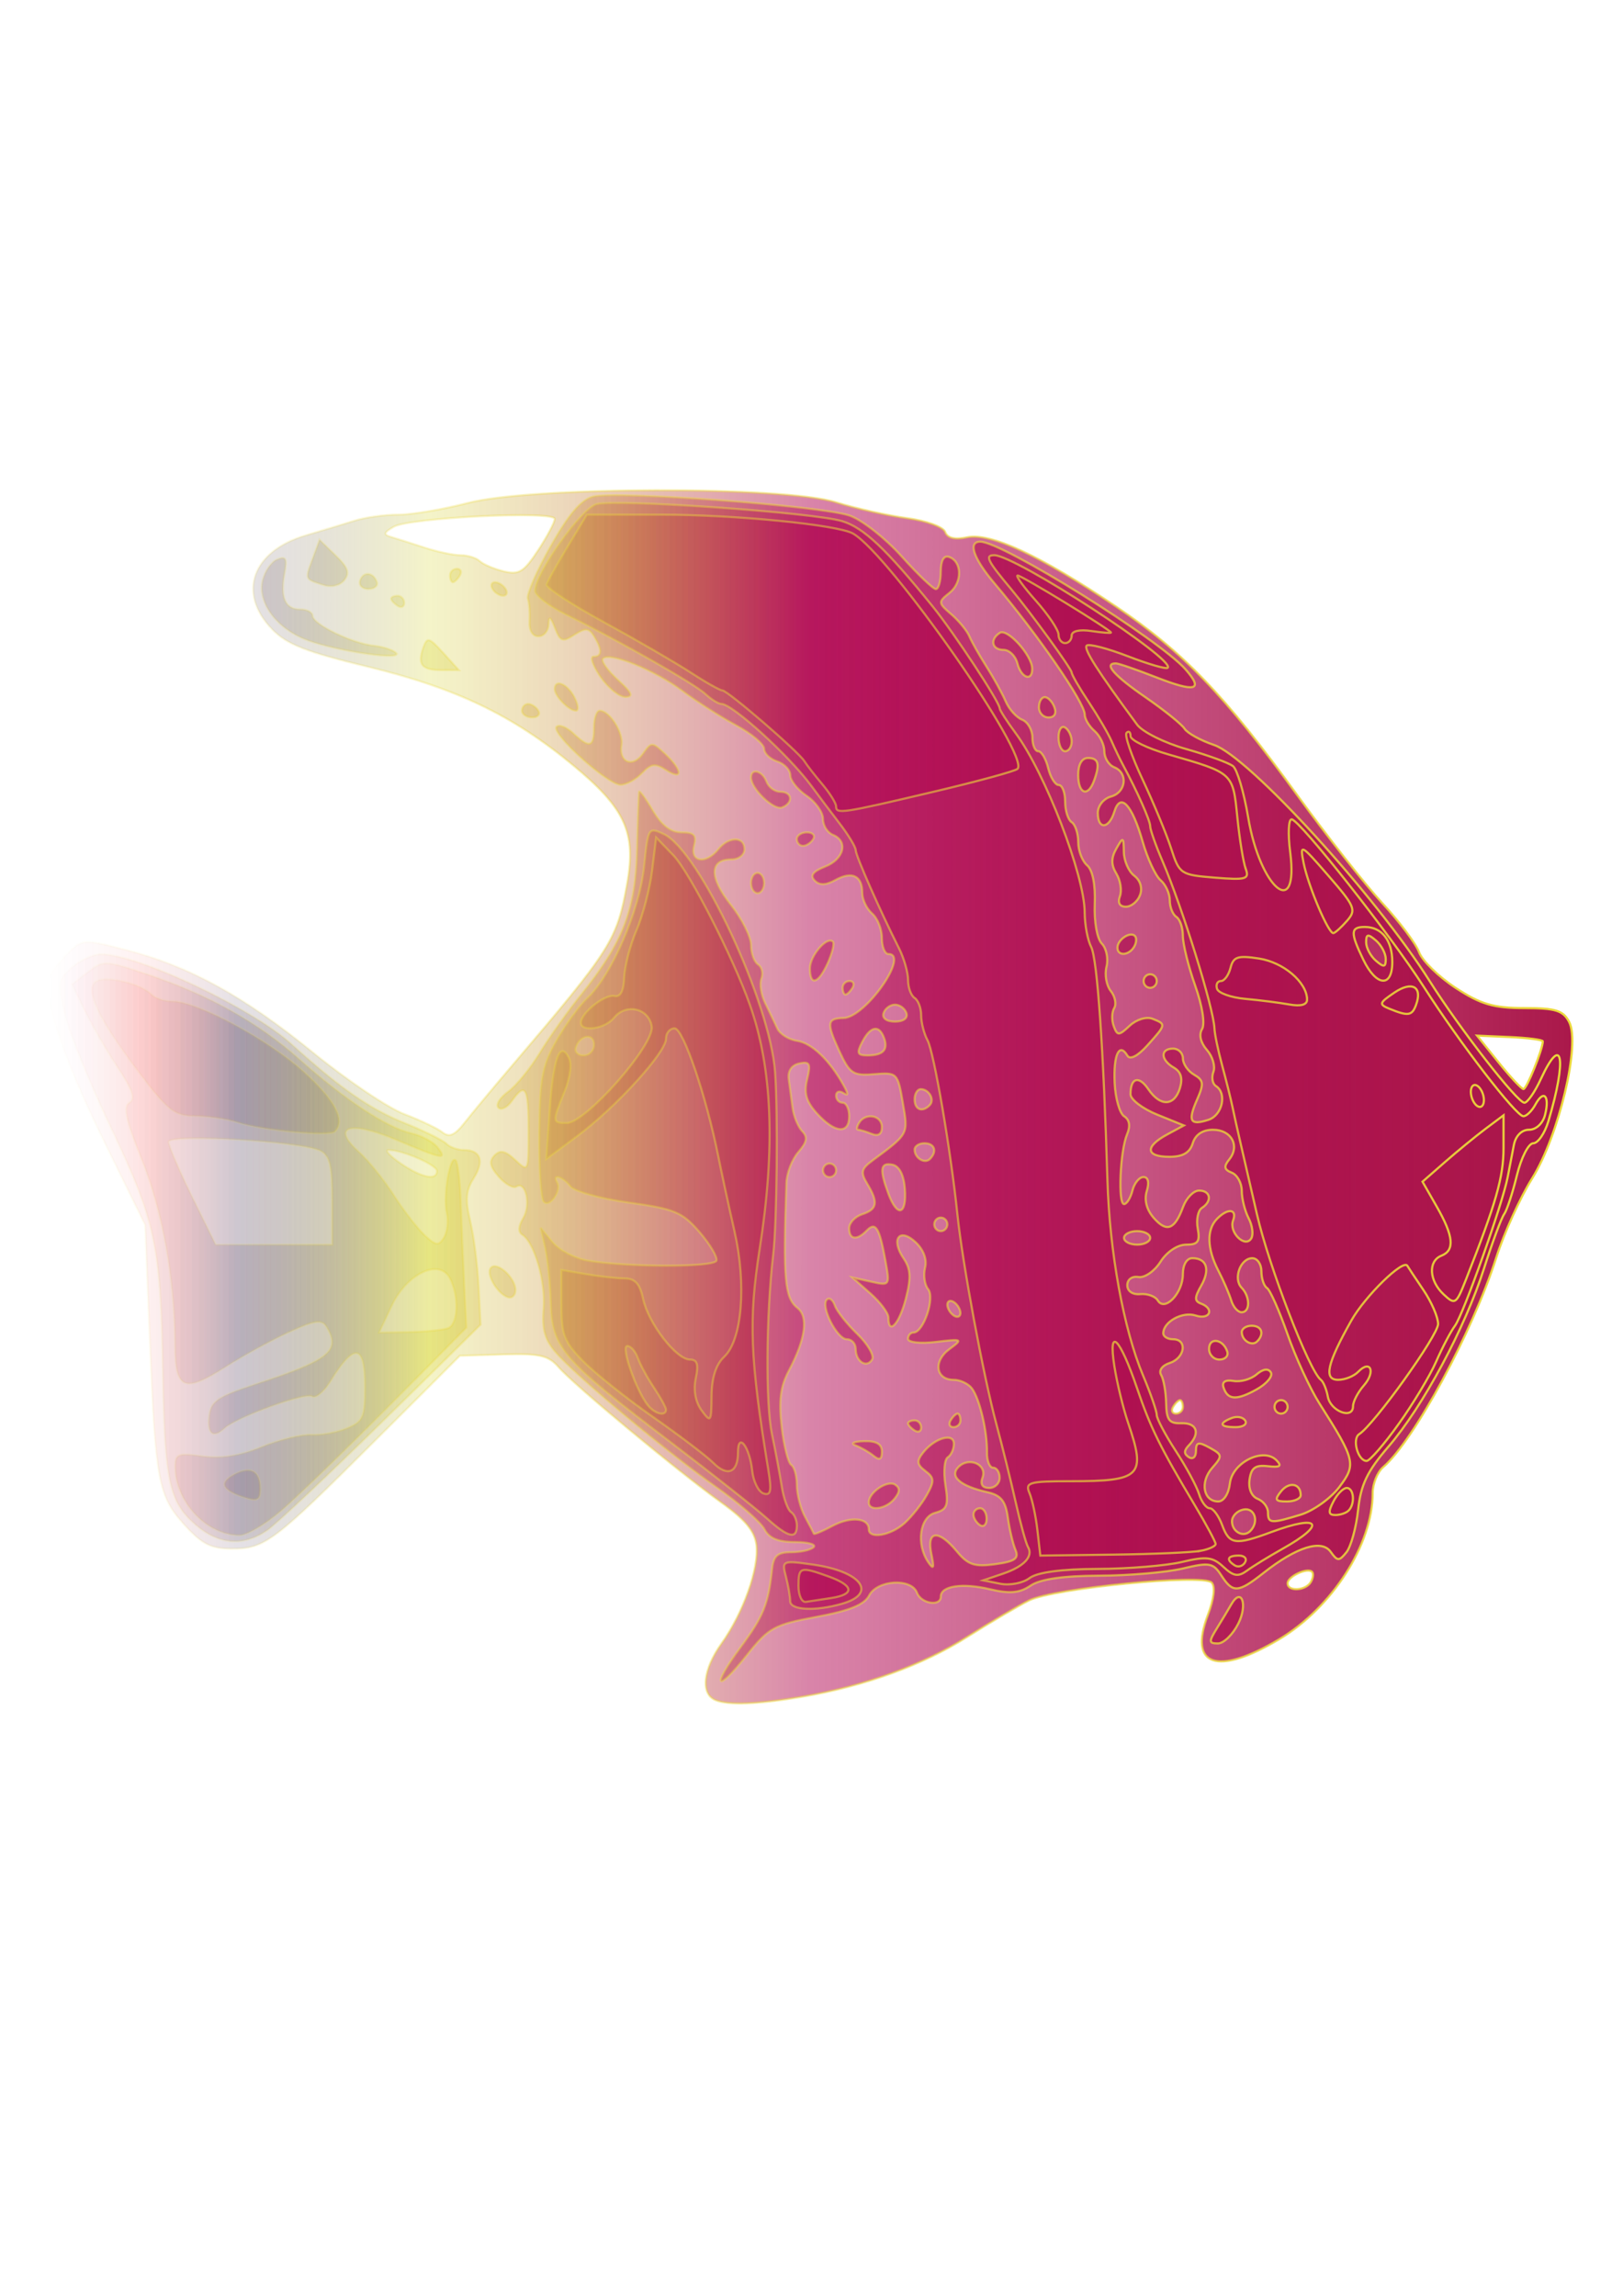 <?xml version="1.0" encoding="UTF-8" standalone="no"?>
<!-- Created with Inkscape (http://www.inkscape.org/) -->
<svg xmlns:rdf="http://www.w3.org/1999/02/22-rdf-syntax-ns#" xmlns="http://www.w3.org/2000/svg" xmlns:cc="http://web.resource.org/cc/" xmlns:xlink="http://www.w3.org/1999/xlink" xmlns:dc="http://purl.org/dc/elements/1.1/" xmlns:svg="http://www.w3.org/2000/svg" xmlns:inkscape="http://www.inkscape.org/namespaces/inkscape" xmlns:sodipodi="http://sodipodi.sourceforge.net/DTD/sodipodi-0.dtd" xmlns:ns1="http://sozi.baierouge.fr" id="svg2" viewBox="0 0 744.09 1052.4" version="1.0" inkscape:version="0.91 r13725">
  <defs id="defs4">
    <linearGradient id="linearGradient15805">
      <stop id="stop15807" style="stop-color:#aa184a" offset="0"/>
      <stop id="stop15811" style="stop-color:#b20853;stop-opacity:.498" offset=".5"/>
      <stop id="stop15813" style="stop-color:#d4d225;stop-opacity:.247" offset=".75"/>
      <stop id="stop15815" style="stop-color:#250a2f;stop-opacity:.122" offset=".875"/>
      <stop id="stop15817" style="stop-color:#f3140e;stop-opacity:.059" offset=".938"/>
      <stop id="stop15819" style="stop-color:#dc1323;stop-opacity:.027" offset=".969"/>
      <stop id="stop15809" style="stop-color:#c51339;stop-opacity:0" offset="1"/>
    </linearGradient>
    <linearGradient id="linearGradient15789">
      <stop id="stop15791" style="stop-color:#ecd83b" offset="0"/>
      <stop id="stop15793" style="stop-color:#ecd83b;stop-opacity:0" offset="1"/>
    </linearGradient>
    <linearGradient id="linearGradient15795" y2="537.06" xlink:href="#linearGradient15789" gradientUnits="userSpaceOnUse" x2="724.2" y1="537.06" x1="24.505"/>
    <linearGradient id="linearGradient15803" y2="537.06" xlink:href="#linearGradient15805" gradientUnits="userSpaceOnUse" x2="724.2" y1="537.06" x1="24.505"/>
  </defs>
  <g id="layer1">
    <g id="g14309" style="stroke:url(#linearGradient15795);fill:url(#linearGradient15803)" transform="matrix(-1 0 0 1 745.85 -34.286)">
      <path id="path14323" style="stroke:url(#linearGradient15795);fill:url(#linearGradient15803)" d="m377.61 811.95c-28.33-4.85-54.88-14.49-75.08-27.27-10.73-6.79-23.55-14.35-28.5-16.81-11.22-5.57-79.73-12.25-83.68-8.17-1.75 1.8-1.07 7.48 1.78 14.98 8.88 23.34-4.36 27.86-32.55 11.12-24.4-14.48-43.05-43.56-43.05-67.11 0-4.28-2.17-9.64-4.82-11.91-14.029-12.03-40.974-61.93-51.82-95.97-3.563-11.19-10.978-27.55-16.478-36.37-12.261-19.65-22.203-61.6-16.986-71.67 2.761-5.33 6.204-6.4 20.622-6.4 14.066 0 19.957-1.73 31.459-9.27 7.784-5.1 15.327-12.46 16.763-16.36s9.03-14.02 16.87-22.49c7.84-8.46 25.37-30.73 38.96-49.47 33.22-45.83 52.47-65.84 83.29-86.59 34.66-23.33 57.31-33.85 68.1-31.62 5.65 1.17 9.02 0.35 10.05-2.44 0.89-2.36 8.51-5.12 17.53-6.33 8.78-1.18 23.38-4.44 32.46-7.25 24.26-7.52 139.84-7.31 168.94 0.31 11.24 2.94 25.55 5.34 31.8 5.34s15.28 1.23 20.06 2.74c4.79 1.5 14.77 4.51 22.2 6.67 24.74 7.21 31.71 26.48 15.6 43.12-6.75 6.97-15.35 10.34-43.84 17.19-40.47 9.71-66.5 22.2-94.29 45.24-23.84 19.76-28.87 30.76-24.7 54.01 4.67 26.12 7.04 29.87 52.75 83.54 8.71 10.22 18.52 22.03 21.81 26.23 4.48 5.72 7.01 6.83 10.08 4.41 2.25-1.78 10.16-5.56 17.59-8.4 7.42-2.84 26.16-15.49 41.63-28.11 31.68-25.87 56.57-39.55 85.68-47.1 19.03-4.93 20.12-4.91 26.05 0.64 3.41 3.18 7.35 8.02 8.77 10.75 4.26 8.22-4.63 35.86-24.62 76.57l-18.71 38.09-2.17 53.31c-2.64 64.7-3.85 71.05-16.16 84.53-7.81 8.55-11.94 10.6-21.41 10.6-15.22 0-19.22-3.02-65.56-49.43l-39-39.06-19.86-0.59c-16.82-0.5-20.73 0.41-25.5 5.91-7.03 8.1-54.53 47.57-74.64 62.02-11.02 7.91-15.26 13.09-15.99 19.51-1.22 10.69 6.04 31.09 16.04 45.09 8.49 11.88 9.67 23.17 2.7 25.93-6.11 2.42-19.59 1.87-40.17-1.66zm-222.08-51.9c0-3.14-9.14-7.42-11.23-5.26-0.75 0.78-0.48 2.91 0.61 4.72 2.39 4 10.62 4.42 10.62 0.54zm52.5-80.88c-1.02-1.71-2.45-3.1-3.18-3.1s-1.32 1.39-1.32 3.1c0 1.7 1.43 3.09 3.18 3.09 1.74 0 2.34-1.39 1.32-3.09zm-149.18-157.95l9.824-12.22-15.073 0.66c-8.29 0.36-15.073 1.25-15.073 1.98-0.003 3.59 7.415 21.9 8.851 21.85 0.906-0.03 6.068-5.55 11.471-12.27zm467.03-229.73c1.57-1.49 5.52-2.7 8.79-2.7 3.26 0 10.75-1.59 16.65-3.53 5.89-1.95 12.73-4.13 15.21-4.86 3.64-1.07 3.4-1.96-1.23-4.64-7.23-4.19-73.77-7.45-73.77-3.61 0 1.54 3.43 8.02 7.63 14.4 6.55 9.96 8.76 11.31 15.75 9.61 4.46-1.08 9.4-3.19 10.97-4.67z"/>
      <path id="path14321" style="stroke:url(#linearGradient15795);fill:url(#linearGradient15803)" d="m400.03 795.07c-10.43-12.1-14.43-14.42-30.5-17.73-10.18-2.09-21.08-6.21-24.24-9.16-7.16-6.7-12.27-6.78-19.2-0.31-4.88 4.57-6.09 4.6-12.41 0.32-4.92-3.33-11.27-4.25-21.26-3.09-7.84 0.92-17.21 0.19-20.82-1.62-3.61-1.8-20.07-4.25-36.57-5.45-51.21-3.7-47.87-4.11-48.98 5.94-0.55 4.89 0.47 10.4 2.25 12.24 4.67 4.83 3.97 14.49-1.07 14.49-4.9 0-15.46-14.14-17.1-22.91-1.35-7.22-13.15-16.36-24.82-19.23-7.9-1.95-8.55-1.51-6.98 4.68 2.92 11.53-4.72 5.79-12.05-9.05-3.71-7.52-6.75-17.57-6.75-22.35 0-5.63-4.53-14.43-12.88-25.02-17.403-22.06-33.217-51.94-42.337-80-4.153-12.78-9.62-27.33-12.149-32.34s-4.606-10.63-4.616-12.5c-0.01-1.86-2.642-5.84-5.849-8.84-7.05-6.59-16.51-46.26-12.705-53.28 1.98-3.65 4.229-0.66 9.417 12.54 3.748 9.54 7.749 17.35 8.89 17.35 2.204 0 12.955-14.53 38.423-51.91 8.632-12.67 23.556-32.32 33.176-43.66 9.61-11.34 32.6-40.14 51.09-63.99 35.7-46.08 44.27-53.9 86.38-78.89 30.57-18.14 38.88-21.02 46.52-16.09 4.43 2.85 6.57 2.29 11.32-2.98 6.08-6.73 12.32-5.67 12.32 2.1 0 6.81 4.76 5.33 10.15-3.16 8.05-12.7 29.84-17.36 90.45-19.36l54.11-1.79 11.78 20.81c11.56 20.41 11.97 20.76 22.01 18.81 5.63-1.09 12.59-3.5 15.47-5.35 7.05-4.55 15.03-0.94 15.03 6.8 0 3.46 1.35 6.29 3.01 6.29s2.67-4.53 2.25-10.06c-0.73-9.68-0.31-10.09 10.98-10.74 8.08-0.47 13.05 0.98 15.91 4.64 3.82 4.88 4.02 4.77 2.42-1.29-1.48-5.59-0.24-6.84 8.09-8.11 13.38-2.05 15.39-0.82 19.17 11.66 2.8 9.24 2.58 10.81-1.53 10.85-4.08 0.04-4.15 0.47-0.44 2.89 6.89 4.51 9.84 0.33 7.77-11.04-2.59-14.26 5.53-13.57 13.01 1.1 2.84 5.58 2.6 8.83-1.25 16.51-5.76 11.5-14.94 15.74-52.39 24.15-15.68 3.52-31.54 7.31-35.25 8.42-4.14 1.24-6.75 0.68-6.75-1.44 0-1.9-2.73-3.46-6.06-3.46-4.96 0-5.71 1.4-4.17 7.75 1.19 4.89 0.61 7.74-1.57 7.74-6.95 0-57.36 40.81-60.74 49.17-1.12 2.78-2.13 12.72-2.25 22.09-0.33 27.45 17.73 59.31 58.27 102.79 7.44 7.98 13.52 16.6 13.52 19.16 0 6.86 10.69 9.17 18.61 4.04 3.79-2.46 11.71-6.04 17.59-7.97 5.89-1.92 23.35-13.98 38.8-26.79 30.69-25.44 54.82-38.8 84.77-46.91l19.42-5.26 7.59 8.46c7.52 8.37 7.55 8.64 3.2 26.17-2.41 9.74-12.66 34.86-22.77 55.82l-18.38 38.11-2.15 55.51c-2.34 60.37-5.09 74.03-16.8 83.55-9.44 7.66-26.82 8.15-36.96 1.03-4.08-2.86-26.1-23.88-48.93-46.7-25.92-25.9-43.11-40.86-45.75-39.81-2.33 0.92-4.24 0.5-4.24-0.94 0-3.45-18.58-12.67-21.63-10.73-1.3 0.83-2.37 3.93-2.37 6.88 0 7.03-18.45 24.94-55.5 53.89-44.93 35.12-50.06 40.58-47.83 50.98 4.21 19.55 8.1 28.97 16.49 39.88 17.36 22.55 8.12 27.48-10.66 5.7zm-93.02-56.63c1.6-5.45 1.1-6.98-1.92-5.96-2.23 0.76-4.5 5.46-5.04 10.44-1.12 10.32 3.49 7.36 6.96-4.48zm40.52-6.6c0-1.71-2.78-3.1-6.18-3.1-3.39 0-5.34 1.39-4.32 3.1 1.02 1.7 3.8 3.09 6.18 3.09 2.37 0 4.32-1.39 4.32-3.09zm16.06-5.23c2.82-2.91-15.81-20.09-19.34-17.83-1.56 0.99 0.23 5.81 3.98 10.71 6.81 8.92 11.51 11.1 15.36 7.12zm-215.98-5.62c-1.8-4.85-10.08-6.55-10.08-2.06 0 3.78 3.45 6.71 7.91 6.71 2.23 0 3.16-1.98 2.17-4.65zm160.92 1.55c0-1.7-1.35-3.1-3-3.1s-3 1.4-3 3.1 1.35 3.1 3 3.1 3-1.4 3-3.1zm-117-7.93c0-2.45-1.35-4.46-3-4.46s-3 2.87-3 6.38 1.35 5.51 3 4.46 3-3.92 3-6.38zm-21-1.55c0-1.6-2.03-2.91-4.5-2.91-4.64 0-5.96 3.65-2.58 7.14 2.39 2.48 7.08-0.32 7.08-4.23zm-32.72-12.21c1.58 0 4.15-3.48 5.72-7.74s4.23-7.75 5.93-7.75c1.69 0 3.07-2.83 3.07-6.29s2.02-7.1 4.5-8.08c2.47-0.98 4.5-4.34 4.5-7.46 0-3.13 1.35-6.55 3.01-7.61 1.66-1.05 2.19-5.32 1.18-9.48-1.12-4.6-0.54-7.55 1.48-7.55 1.83 0 3.33-2.79 3.33-6.2 0-7.63-5.57-8.18-7.87-0.77-2.19 7.1-7.15 19.54-10.48 26.29-1.46 2.96-2.65 7.49-2.65 10.07s-1.19 4.69-2.65 4.69-3.44 2.44-4.41 5.42-2.95 7.51-4.39 10.07c-7.72 13.69-9.53 19.2-7.41 22.59 1.57 2.5 2.67 1.43 3.31-3.23 0.53-3.83 2.26-6.97 3.83-6.97zm17.72 4.65c1.57-4.26 4.14-7.74 5.71-7.74 2.32 0 12.29-16.72 12.29-20.62 0-0.59-2.03-1.07-4.5-1.07-2.48 0-4.5 2.13-4.5 4.74s-2.03 5.55-4.5 6.53c-2.48 0.98-4.5 3.77-4.5 6.2 0 2.42-2.03 5.21-4.5 6.19-5.02 1.99-6.24 13.52-1.43 13.52 1.69 0 4.36-3.49 5.93-7.75zm178.76-10.05c-3.27-3.39-5.52 1.99-3.17 7.59 2.23 5.31 2.4 5.31 3.64-0.11 0.71-3.11 0.51-6.48-0.47-7.48zm-151.76 0.53c0-2.89-2.04-4.47-5-3.87-7.53 1.5-8.56 8.74-1.25 8.74 3.68 0 6.25-2 6.25-4.87zm123 0.41c0-6.47-6.22-9.45-9.29-4.45-4.07 6.63-3.22 8.91 3.29 8.91 3.3 0 6-2.01 6-4.46zm78 1.55c0-3.66-5.85-7.57-8-5.35s1.64 8.26 5.18 8.26c1.55 0 2.82-1.31 2.82-2.91zm-172.2-16.18c1.2-2.01-0.56-5.87-4-8.75-3.39-2.83-6.66-7.83-7.27-11.11-1.66-8.89-6.89-7.22-7.98 2.55-0.52 4.69 0.33 8.52 1.9 8.52s3.56 2.79 4.42 6.2c1.71 6.76 9.5 8.33 12.93 2.59zm169.2-16.54c0-2.55-1.58-4.64-3.51-4.64-1.94 0-6.02-2.34-9.08-5.2-4.19-3.92-6.4-4.32-9.01-1.62s-2.11 5.11 2.04 9.84c6.47 7.39 19.56 8.48 19.56 1.62zm-202.46-10.29c-2.39-2.46-7.55 3.13-5.71 6.19 1.24 2.08 2.79 1.77 4.38-0.9 1.36-2.26 1.95-4.64 1.33-5.29zm181.46-24.17c0-5.44-2.96-5.27-10.49 0.6-5.04 3.94-5.29 5.11-1.6 7.47 5.05 3.23 12.09-1.47 12.09-8.07zm-166.35-7.12c-3.02-5.04-7.65-0.92-7.65 6.8 0 6.15 0.38 6.28 4.85 1.66 2.67-2.75 3.93-6.56 2.8-8.46zm132.16 3.7c-0.99-1.03-1.7 0.8-1.57 4.06 0.14 3.61 0.85 4.35 1.81 1.87 0.87-2.23 0.76-4.91-0.24-5.93zm55.19-0.84c0-1.71-2.03-3.1-4.5-3.1-2.48 0-4.5 1.39-4.5 3.1 0 1.7 2.02 3.09 4.5 3.09 2.47 0 4.5-1.39 4.5-3.09zm-170.16-6.32c-0.88-3.48-2.27-5.63-3.09-4.78-1.62 1.67 1.24 11.1 3.37 11.1 0.73 0 0.6-2.85-0.28-6.32zm296.03 0.36c1.7-3.27 5.09-8.02 7.53-10.54 3.56-3.68 3.66-4.9 0.5-6.15-2.17-0.86-5.17-0.65-6.67 0.47-3.59 2.68-10.23 15.04-10.23 19.04 0 5.27 5.6 3.49 8.87-2.82zm-136.7-2.01c0.99-2.68 0.28-7.82-1.58-11.41-2.83-5.47-2.31-7.44 3.16-12.02l6.55-5.48-6.15-6.35c-7.85-8.1-10.27-8.13-5.43-0.05 2.46 4.09 2.73 7.07 0.78 8.52-5.8 4.31-10.63 23.12-7.07 27.55 4.37 5.44 7.53 5.19 9.74-0.76zm13.83-12.76c0-8-0.18-8.1-4.4-2.33-5.67 7.74-5.7 10.66-0.1 10.66 2.88 0 4.5-2.99 4.5-8.33zm132-18c0-2.56-1.35-4.65-3-4.65s-3 2.09-3 4.65c0 2.55 1.35 4.65 3 4.65s3-2.1 3-4.65zm-298.5-1.55c-1.02-1.7-3.12-3.1-4.68-3.1-1.55 0-2.82 1.4-2.82 3.1s2.1 3.1 4.68 3.1c2.57 0 3.84-1.4 2.82-3.1zm-31.38-9.22c-6.1-3.89-10.14-0.42-5.79 4.98 2.6 3.23 4.53 3.56 6.87 1.14 2.33-2.41 2.03-4.13-1.08-6.12zm339.43-0.75c-2.15-2.22-3.55-2.4-3.55-0.46 0 4.13 3.55 7.8 5.55 5.73 0.85-0.88-0.05-3.25-2-5.27zm-318.55-5.7c0-1.81-1.35-2.42-3-1.37s-3 2.53-3 3.28 1.35 1.37 3 1.37 3-1.48 3-3.28zm177 1.31c0-4.05-15.5-16.62-20.4-16.54-3.62 0.06-2.04 2.74 5.4 9.21 10.29 8.95 15 11.25 15 7.33zm-194.25-11.72c0.41-1.56-0.94-3.42-3-4.13s-3.75 1.03-3.75 3.87c0 5.25 5.38 5.46 6.75 0.26zm164.25 1.29c0-1.7-1.35-3.09-3-3.09s-3 1.39-3 3.09c0 1.71 1.35 3.1 3 3.1s3-1.39 3-3.1zm163.81-2.82c2.39 2.04 5.31 2.62 6.51 1.29s0.49-3.04-1.57-3.8-3.75-3.19-3.75-5.41c0-2.21-2.57-4.72-5.71-5.57-4.47-1.2-5.99 0.41-6.99 7.4-1.49 10.56 0.77 14.21 4.53 7.28 2.1-3.89 3.55-4.14 6.98-1.19zm-295.21-7.09c-1.93-1.99-4.5-2.59-5.71-1.33-1.22 1.26-0.27 3.53 2.11 5.05 5.6 3.57 8.13 0.96 3.6-3.72zm-27.6-11.59c0-4.21-5.29-6.97-7.21-3.76-1.79 2.99 0.8 6.67 4.71 6.67 1.37 0 2.5-1.31 2.5-2.91zm152.03-2.05c2.03-5.46-5.07-11.73-8.85-7.82-2.89 2.98 0.37 12.78 4.23 12.78 1.53 0 3.61-2.23 4.62-4.96zm-131.03-7.61c0-1.6-2.03-2.92-4.5-2.92-4.64 0-5.96 3.66-2.58 7.15 2.39 2.47 7.08-0.32 7.08-4.23zm-18-9.89c0-3.63-4.37-2.72-5.63 1.16-0.61 1.92 0.4 2.97 2.25 2.33 1.86-0.64 3.38-2.21 3.38-3.49zm6-20.91c0-6.54-4.37-8.34-7.5-3.1-2.19 3.66 0.65 9.3 4.68 9.3 1.55 0 2.82-2.79 2.82-6.2zm18-6.2c0-1.7-2.7-3.1-6-3.1s-6 1.4-6 3.1c0 1.71 2.7 3.1 6 3.1s6-1.39 6-3.1zm133.5 0c-1.02-1.7-2.45-3.1-3.18-3.1s-1.32 1.4-1.32 3.1c0 1.71 1.43 3.1 3.18 3.1 1.74 0 2.34-1.39 1.32-3.1zm39.32-13.16c-0.4-8.51-1.74-10.23-8.65-11.05-4.49-0.54-8.17 0.5-8.17 2.32s1.88 3.3 4.17 3.3c2.3 0 5.03 3.49 6.06 7.75 2.7 11.12 7.15 9.55 6.59-2.32zm-184.82 2.32c0-2.56-1.27-4.65-2.82-4.65-3.79 0-6.5 4.84-4.1 7.32 3.38 3.48 6.92 2.12 6.92-2.67zm28.66 1.28c3.09-5.17-3.86-11.09-8-6.82-3.46 3.58-1.29 10.19 3.34 10.19 1.45 0 3.55-1.52 4.66-3.37zm106.65-6.85c-3.85-3.97-7.75-0.9-4.9 3.86 1.1 1.85 3.38 2.48 5.06 1.41 2.05-1.31 2-3.04-0.16-5.27zm17.69 0.92c0-1.7-1.43-3.1-3.18-3.1-1.74 0-2.34 1.4-1.32 3.1 1.02 1.71 2.45 3.1 3.18 3.1 0.72 0 1.32-1.39 1.32-3.1zm-141.75-10.62c-6.45-4.92-7.18-15.59-0.9-13.1 3.35 1.33 3.8 0.2 1.96-4.94-3.5-9.78-9.31-10.42-9.31-1.03 0 4.4-1.35 8-3 8-5.46 0-3.11 9.76 3.75 15.55 4.49 3.79 7.76 4.67 9.75 2.62 2-2.06 1.25-4.43-2.25-7.1zm134.03-9c-2.43-6.54-6.92-6.64-9.31-0.2-2.03 5.46 5.07 11.73 8.85 7.82 1.31-1.35 1.51-4.78 0.46-7.62zm-112.81 2.03c-1.29-6.91-6.62-7.06-7.9-0.22-0.63 3.39 0.84 5.42 3.93 5.42 3.01 0 4.56-2.03 3.97-5.2zm159.53-7.19c0-1.71-1.27-3.1-2.82-3.1-1.56 0-3.66 1.39-4.68 3.1-1.02 1.7 0.25 3.09 2.82 3.09s4.68-1.39 4.68-3.09zm-39-10.85c-2.05-2.55-4.92-4.64-6.37-4.64s-2.63 2.09-2.63 4.64c0 2.67 2.71 4.65 6.37 4.65 5.32 0 5.75-0.76 2.63-4.65zm-121.53-1.6c-1.04-1.73-3.14-2.34-4.68-1.36-4.16 2.65-3.38 4.51 1.89 4.51 2.57 0 3.83-1.42 2.79-3.15zm175-4.08c0.57-3.05-0.96-5.16-3.75-5.16-2.78 0-4.72 2.65-4.72 6.45 0 7.55 7.01 6.49 8.47-1.29zm-28.2-14c5.05-10.09 1.77-16.08-8.62-15.75-5.8 0.18-5.77 0.35 0.6 3 8.35 3.46 8.83 12.31 0.78 14.49-3.28 0.88-5.22 2.84-4.32 4.35 3 5.01 7.08 2.86 11.56-6.09zm13.73 4.01c0-2.66-1.35-3.97-3-2.92-1.65 1.06-3 3.23-3 4.83 0 1.61 1.35 2.92 3 2.92s3-2.17 3-4.83zm-153-4.47c0-3.44-2-6.19-4.5-6.19s-4.5 2.75-4.5 6.19c0 3.45 2 6.2 4.5 6.2s4.5-2.75 4.5-6.2zm123 3.1c0-1.7-2.11-3.1-4.68-3.1s-3.84 1.4-2.82 3.1c1.02 1.71 3.12 3.1 4.68 3.1 1.55 0 2.82-1.39 2.82-3.1zm53.21-6.97c-0.56-5.55 0.66-6.82 6-6.24l6.7 0.73-6.31-6.52c-5.1-5.26-6.81-5.7-8.91-2.28-3.57 5.82-3.37 21.28 0.27 21.28 1.63 0 2.65-3.13 2.25-6.97zm-192.71-8.52c-1.02-1.7-2.45-3.1-3.18-3.1s-1.32 1.4-1.32 3.1c0 1.71 1.43 3.1 3.18 3.1 1.74 0 2.34-1.39 1.32-3.1zm23.87-2.88c2.22-3.71-3.42-7.38-7.42-4.83-3.35 2.14-1.15 7.71 3.05 7.71 1.45 0 3.42-1.3 4.37-2.88zm151.63-8.15c0-2.65-1.35-3.96-3-2.91s-3 3.23-3 4.83 1.35 2.91 3 2.91 3-2.17 3-4.83zm-165.69-6.98c0.66-2.02-0.95-3.68-3.56-3.68s-4.75 2.21-4.75 4.91c0 5.47 6.46 4.52 8.31-1.23zm150.69-2.31c0-0.75-1.35-1.37-3-1.37s-3 1.48-3 3.28c0 1.81 1.35 2.42 3 1.37s3-2.53 3-3.28zm36.82-3.17c1.27-2.25 4.31-6.15 6.75-8.67 6-6.2 5.59-8.82-0.82-5.23-2.89 1.61-8.96 3.74-13.5 4.73-6.39 1.39-8.25 3.58-8.25 9.69 0 6.77 0.97 7.59 6.75 5.73 3.71-1.19 7.79-4 9.07-6.25zm-166.57 1.03c-1.42-4.39-6.24-3.9-7.75 0.77-0.55 1.71 1.25 3.1 4 3.1s4.44-1.74 3.75-3.87zm147.75-8.52c0-1.34-1.98-3.22-4.4-4.18-4.95-1.96-8.9 2.6-6.18 7.14 1.97 3.29 10.58 0.88 10.58-2.96zm-159.69-5.62c0.66-2.02-0.95-3.68-3.56-3.68s-4.75 2.21-4.75 4.91c0 5.47 6.46 4.52 8.31-1.23zm19.98-4.03c-3.03-5.05-7.29-2.81-7.29 3.83 0 5.47 0.75 5.94 4.47 2.75 2.45-2.11 3.72-5.07 2.82-6.58zm164.76-10.39c0.93-2.5 0.55-5.27-0.84-6.16-3.21-2.05-9.83 5.94-7.18 8.67 3.19 3.3 6.21 2.36 8.02-2.51zm58.95 1.45c0-1.7-1.35-3.1-3-3.1s-3 1.4-3 3.1 1.35 3.1 3 3.1 3-1.4 3-3.1zm-232.09-7.91c8.15-9.09 9.04-13.78 2.59-13.78-2.48 0-4.5 2.64-4.5 5.87 0 3.22-2.03 6.66-4.5 7.65-2.48 0.98-4.5 3.22-4.5 4.97 0 5.17 3.34 3.73 10.91-4.71zm19.09 1.81c0-4.15-1.44-5.53-4.5-4.32-2.48 0.99-4.5 3.73-4.5 6.1 0 2.38 2.02 4.32 4.5 4.32s4.5-2.74 4.5-6.1zm234-10.73c0-9.17-7.32-19.47-10.3-14.49-1.22 2.04-0.66 5.65 1.25 8.02 2.45 3.05 2.56 6.06 0.36 10.3-1.7 3.29-2.26 6.86-1.23 7.92 3.2 3.31 9.92-4.64 9.92-11.75zm-33.55 4.2c2.93-4.84 4.86-5.6 7.82-3.06 2.89 2.48 4.88 2.19 7.53-1.1 2.88-3.58 2.41-5.12-2.39-7.77-4.85-2.68-7.7-1.8-15.19 4.71-5.07 4.4-9.22 9.28-9.22 10.83 0 5.24 7.53 2.87 11.45-3.61zm-190.7-7.25c0.41-1.56-0.94-3.42-3-4.13s-3.75 1.03-3.75 3.87c0 5.25 5.38 5.45 6.75 0.26zm269.25-11.1c0-1.71-1.35-3.1-3-3.1s-3 1.39-3 3.1c0 1.7 1.35 3.1 3 3.1s3-1.4 3-3.1zm-261-6.38c0-3.51-1.35-5.52-3-4.47-1.65 1.06-3 3.93-3 6.38 0 2.46 1.35 4.47 3 4.47s3-2.87 3-6.38zm224.31-0.4c-0.65-2.02-2.79-4.23-4.75-4.91-2.19-0.75-2.86 0.67-1.74 3.68 2.09 5.63 8.29 6.81 6.49 1.23zm62.19 0.58c2.22-3.71-6.63-3.71-15 0-5.06 2.25-4.5 2.7 3.57 2.88 5.27 0.12 10.41-1.17 11.43-2.88zm13.5-7.93c0-0.75-1.35-1.36-3-1.36s-3 1.47-3 3.28c0 1.8 1.35 2.42 3 1.36 1.65-1.05 3-2.53 3-3.28zm-288-4.79c0-1.52-2.03-2.77-4.5-2.77-2.48 0-4.5 2.05-4.5 4.55 0 2.77 1.76 3.85 4.5 2.77 2.47-0.98 4.5-3.03 4.5-4.55zm201 3.43c0-1.71-1.35-3.1-3-3.1s-3 1.39-3 3.1c0 1.7 1.35 3.09 3 3.09s3-1.39 3-3.09zm-219-4.91c0-2.7-1.6-4.35-3.56-3.68-5.57 1.92-6.49 8.59-1.19 8.59 2.61 0 4.75-2.21 4.75-4.91zm241.29-0.94c2.04-3.41-5.6-10.35-8.32-7.55-1.08 1.12-1.97 3.9-1.97 6.17 0 4.61 7.73 5.65 10.29 1.38zm34.71-7.91c0-2.46-1.26-5.27-2.79-6.25-3.57-2.28-7.16 3.53-4.71 7.61 2.76 4.61 7.5 3.75 7.5-1.36zm-268.38-1.94c3.23-5.4-0.45-6.54-4.56-1.42-2.37 2.95-2.59 4.72-0.6 4.72 1.75 0 4.08-1.48 5.16-3.3zm22.38-3.08c0-1.6-1.35-2.91-3-2.91s-3 2.17-3 4.83 1.35 3.97 3 2.91c1.65-1.05 3-3.22 3-4.83zm-265.5 207.77c1.019-1.71 4.137-3.08 6.927-3.05 4.372 0.04 4.451 0.46 0.573 3.05-5.875 3.92-9.847 3.92-7.5 0z"/>
      <path id="path14319" style="stroke:url(#linearGradient15795);fill:url(#linearGradient15803)" d="m403.4 792.92c-9.95-12.54-12.45-13.91-31.88-17.5-15.1-2.78-21.95-5.56-24.14-9.79-3.72-7.18-19.4-8.08-21.94-1.26-1.87 5.03-10.91 6.49-10.91 1.75 0-4.87-9.9-6.35-22.5-3.36-9.12 2.17-13.6 1.77-18.64-1.64-4.43-3-14.94-4.52-31.5-4.57-13.68-0.05-30.94-1.53-38.36-3.3-12.2-2.9-13.9-2.6-17.62 3.18-5.27 8.18-7.69 8.03-19.34-1.15-15.15-11.93-26.64-15.53-30.81-9.65-3.06 4.33-3.85 4.35-7.2 0.18-2.07-2.58-4.48-11.3-5.35-19.4-1.24-11.58-4.2-17.75-13.88-28.98-15.834-18.36-35.068-54.21-43.87-81.78-3.81-11.93-7.952-23.1-9.206-24.82-1.254-1.73-3.891-9.75-5.859-17.82-1.976-8.11-5.328-14.67-7.489-14.67-2.151 0-5.269-4.54-6.929-10.07-8.614-28.74-6.461-40.83 3.448-19.37 2.754 5.97 6.144 10.85 7.532 10.85 3.247 0 29.519-33.73 43.446-55.77 24.817-39.28 82.827-102.78 98.857-108.2 6.17-2.09 12.25-5.44 13.5-7.44s9.35-8.52 18.01-14.49c14.42-9.93 19.27-15.49 13.51-15.49-1.24 0-9.5 2.85-18.37 6.33-18.11 7.11-22.05 6.09-13.63-3.52 12.07-13.77 84.09-58.58 94.16-58.58 5.77 0 3.09 7.71-6.67 19.25-19.73 23.31-41.24 54.57-41.24 59.92 0 2.05-2.03 5.46-4.5 7.58-2.48 2.13-4.5 6.33-4.5 9.35 0 3.01-2.03 6.28-4.5 7.27-6.52 2.58-5.52 11.57 1.5 13.47 3.32 0.9 6 4.22 6 7.45 0 7.81-5.1 7.45-7.55-0.52-2.78-9.05-8.12-3.42-13.02 13.74-2.21 7.73-5.91 15.68-8.23 17.66-2.31 1.98-4.2 6.14-4.2 9.24s-1.35 6.49-3 7.55c-1.65 1.05-3 4.98-3 8.74s-2.53 13.99-5.62 22.73c-3.32 9.35-4.61 17.59-3.16 20.02 1.52 2.53 0.65 6.22-2.24 9.51-2.59 2.96-3.93 7.47-2.98 10.04 0.96 2.56 0.45 5.49-1.13 6.49-5.19 3.31-3 13.4 3.36 15.49 8.47 2.77 9.66 0.68 5.27-9.27-3.2-7.26-3.01-8.86 1.39-11.4 2.81-1.62 5.11-4.97 5.11-7.45 0-2.47 2.02-4.49 4.5-4.49 5.95 0 5.75 5.17-0.34 8.69-3.31 1.91-4.19 4.91-2.8 9.45 2.56 8.33 9.01 8.54 14.49 0.47 4.34-6.4 8.15-5.33 8.15 2.29 0 2.41-5.5 6.62-12.23 9.35l-12.23 4.96 7.73 4.18c10.28 5.56 9.79 10.18-1.07 10.18-6.16 0-9.37-1.85-10.7-6.19-1.23-3.99-4.54-6.2-9.3-6.2-8.46 0-12.49 7.35-7.46 13.62 2.62 3.25 2.34 4.67-1.16 6.06-2.52 1-4.58 4.74-4.58 8.31s-1.41 9.22-3.14 12.55-2.28 7.49-1.23 9.24c2.8 4.69 10.4-2.73 8.37-8.18-2-5.38 2.46-5.81 7.4-0.7 4.79 4.94 4.55 13.63-0.67 23.68-2.34 4.53-5 10.67-5.9 13.65s-3.03 5.42-4.74 5.42c-3.99 0-3.99-7.12 0.01-11.25 3.97-4.11 0.54-13.53-4.92-13.53-2.3 0-4.18 2.7-4.18 6.01s-1.15 6.75-2.56 7.65c-1.42 0.9-5.63 10.39-9.38 21.09-3.74 10.71-10.35 25.04-14.68 31.86-16.52 25.98-16.98 27.95-9.03 38.38 3.93 5.16 11.87 10.82 17.65 12.59 13.65 4.18 15 4.08 15-1.07 0-2.37 2.12-5.16 4.71-6.18 2.83-1.12 4.32-4.66 3.74-8.85-0.75-5.4-2.66-6.79-8.4-6.13-5.56 0.65-6.56-0.02-4-2.67 5.97-6.16 20.29 0.92 21.4 10.57 0.54 4.76 2.82 8.28 5.34 8.28 6.85 0 8.48-8.9 2.82-15.36-4.84-5.52-4.78-6.02 1.14-9.29 5.12-2.83 6.25-2.56 6.25 1.49 0 2.77 1.43 4.02 3.26 2.86 2.35-1.5 2.35-3.03 0-5.45-5.37-5.55-3.7-10.39 3.49-10.12 5.53 0.2 6.78-1.46 6.94-9.2 0.11-5.19 1.14-11.01 2.3-12.94 1.21-2.03-0.45-4.34-3.95-5.49-7-2.29-8.21-10.86-1.54-10.86 2.47 0 4.5-1.22 4.5-2.72 0-5.31-8.81-10.15-14.86-8.17-6.51 2.14-8.79-3.09-2.39-5.48 2.98-1.12 2.96-2.78-0.1-8.13-4.26-7.45-2.6-12.67 4.03-12.67 2.55 0 4.32 3.01 4.32 7.36 0 8.71 8.32 17.38 11.52 12.02 1.14-1.9 4.75-3.2 8.02-2.9 3.54 0.33 5.96-1.34 5.96-4.09 0-2.66-2.19-4.27-5.12-3.77-2.82 0.48-7.34-2.64-10.09-6.97-2.88-4.55-7.82-7.85-11.72-7.85-5.48 0-6.48-1.38-5.37-7.38 0.75-4.06-0.11-8.33-1.92-9.48-4.8-3.06-4-7.93 1.29-7.93 2.52 0 5.81 3.35 7.32 7.45 3.87 10.52 7.52 11.9 13.48 5.09 3.29-3.75 4.45-8.23 3.2-12.32-1.22-3.97-0.65-6.41 1.51-6.41 1.91 0 4.19 2.78 5.05 6.19s2.59 6.2 3.84 6.2c2.89 0 1.82-24.49-1.4-32.07-1.57-3.68-1.09-6.6 1.34-8.15 2.08-1.33 4.06-8.23 4.39-15.34 0.61-12.91-2.13-18.74-5.86-12.5-1.22 2.04-4.75 0.21-9.21-4.76-8.59-9.57-8.6-9.63-2.3-12.12 2.77-1.1 7.36 0.3 10.44 3.18 4.99 4.66 5.68 4.69 7.33 0.23 1.01-2.71 0.92-6.45-0.19-8.31-1.12-1.86-0.4-5.4 1.59-7.87 1.98-2.48 2.85-7.48 1.93-11.12s0.04-8.39 2.15-10.56c2.18-2.26 3.57-10.02 3.24-18.17-0.36-8.84 0.97-15.54 3.5-17.71 2.25-1.93 4.08-6.73 4.08-10.68s1.35-8.05 3-9.1 3-5.32 3-9.48 1.32-7.56 2.94-7.56 3.79-3.49 4.83-7.75c1.03-4.26 3.08-7.74 4.55-7.74 1.48 0 2.68-2.83 2.68-6.29 0-3.47 2.13-7.14 4.73-8.17s6-4.82 7.54-8.43c1.55-3.6 5.48-10.73 8.74-15.84s6.81-11.38 7.89-13.94 4.81-7.11 8.28-10.11c6.09-5.26 6.12-5.62 0.81-9.83-5.96-4.73-5.81-14.38 0.26-16.47 2.35-0.81 3.75 1.69 3.75 6.72 0 4.4 1.01 8.01 2.25 8.02 1.24 0.02 8.32-6.75 15.75-15.03 7.42-8.28 18.12-16.66 23.76-18.63 12.77-4.46 107.15-11.47 117.67-8.74 5.46 1.42 11.14 8.06 19.4 22.72 6.42 11.39 11.14 22.22 10.49 24.06s-1 6.48-0.78 10.32c0.24 4.29-1.32 6.97-4.07 6.97-2.46 0-4.56-2.44-4.66-5.42-0.14-4.12-0.85-3.73-2.93 1.62-2.41 6.2-3.48 6.57-8.9 3.1-5.12-3.28-6.65-3.16-9.03 0.7-3.77 6.12-3.68 9.29 0.25 9.29 1.77 0 0.32 4.19-3.2 9.3-3.53 5.11-8.68 9.25-11.45 9.2-3.83-0.08-2.97-1.99 3.55-7.91 4.72-4.29 7.77-8.66 6.76-9.7-3.04-3.14-23.58 5.22-36.36 14.79-6.6 4.94-17.74 12.08-24.75 15.86s-12.75 8.6-12.75 10.7-2.7 4.7-6 5.79c-3.3 1.08-6 3.93-6 6.33s-3.38 6.65-7.5 9.44c-4.13 2.79-7.5 7.56-7.5 10.59s-2.03 6.31-4.5 7.29c-7.19 2.85-5.21 11.15 3.49 14.56 5.6 2.2 7.04 4.11 4.82 6.41-2.22 2.29-5.07 2.21-9.55-0.26-7.57-4.18-12.26-1.94-12.26 5.85 0 3.1-2.03 7.37-4.5 9.5-2.48 2.12-4.5 7.17-4.5 11.22s-1.35 7.37-3 7.37c-9.87 0 10.55 29.13 20.56 29.33 7.58 0.15 7.87 2.25 2.06 14.9-4.9 10.66-6.34 11.63-16.1 10.84-10.53-0.84-10.77-0.6-13.12 13.09-2.51 14.67-2.83 14.07 14.05 26.61 5.05 3.74 5.39 5.36 2.25 10.55-5.16 8.54-4.64 11.68 2.3 13.96 3.3 1.08 6 3.96 6 6.4 0 5.28-3.53 5.75-8.06 1.07-4.05-4.18-5.81-1.37-8.53 13.62-2.12 11.66-2.07 11.73 6.48 9.84l8.61-1.91-8.25 7.29c-4.54 4.01-8.25 8.98-8.25 11.05 0 8.34-4.96 2.99-7.95-8.58-2.52-9.74-2.29-13.66 1.05-18.6 5.99-8.83 1.84-14.28-5.58-7.34-3.62 3.38-5.29 7.88-4.33 11.66 0.86 3.39 0.23 7.82-1.4 9.84-3.21 4 2.14 19.88 6.69 19.88 1.39 0 2.52 1.31 2.52 2.92 0 1.62-5.71 2.24-12.75 1.4-12.26-1.47-12.5-1.34-6.13 3.36 7.46 5.49 6.19 14-2.07 14-2.93 0-6.65 1.75-8.28 3.88-3.57 4.65-7.15 19.8-6.97 29.43 0.07 3.83-1.2 6.97-2.83 6.97-1.64 0-2.97 2.09-2.97 4.65 0 2.55 2.17 4.64 4.82 4.64 3.11 0 4.19-1.69 3.05-4.76-2.24-6.03 6.28-9.74 11.06-4.81 4.19 4.33-0.9 8.72-13.39 11.53-6.13 1.39-8.26 4.03-9.29 11.54-0.74 5.36-2.3 12.02-3.48 14.8-1.72 4.07 0.11 5.37 9.29 6.64 9.45 1.3 12.5 0.29 17.55-5.84 8.42-10.2 13.98-9.67 11.7 1.11-1.38 6.56-1.06 7.45 1.4 3.87 5.68-8.26 3.96-20.78-3.13-22.69-5.49-1.49-6.17-3.33-4.7-12.7 0.95-6.03 0.46-11.77-1.08-12.75-1.54-0.99-2.8-3.76-2.8-6.16 0-5.3 8.82-2.75 14.18 4.11 2.95 3.78 2.74 5.4-1.11 8.31-4.15 3.13-4.24 4.59-0.68 10.99 2.26 4.06 6.81 9.83 10.11 12.84 6.35 5.77 16.5 7.56 16.5 2.9 0-5.24 8.27-6.03 16.57-1.58 4.58 2.45 8.46 4.08 8.63 3.62 0.16-0.45 1.99-3.95 4.05-7.76s3.75-10.35 3.75-14.53 1.16-8.34 2.57-9.25c1.42-0.9 3.4-8.81 4.4-17.57 1.37-11.97 0.54-18.36-3.32-25.65-7.62-14.38-9.05-24.66-4-28.65 5.94-4.68 6.69-13.03 5.14-57.42-0.16-4.51-2.63-10.87-5.5-14.14-3.92-4.48-4.36-6.83-1.77-9.5 1.9-1.96 3.89-6.75 4.42-10.65 0.54-3.9 1.33-9.83 1.77-13.17 0.5-3.87-1.26-6.51-4.86-7.28-4.8-1.02-5.34 0.08-3.59 7.26 1.55 6.41 0.44 10.23-4.63 15.8-8.16 8.97-14.63 9.47-14.63 1.14 0-3.41 1.35-6.19 3-6.19s3-1.48 3-3.28c0-1.81-1.49-2.34-3.3-1.18-2.39 1.52-2.4 0.51-0.05-3.69 6.49-11.57 14.52-19.2 21.3-20.23 3.82-0.58 7.88-3.15 9.03-5.7 1.15-2.56 3.63-7.73 5.5-11.5 1.88-3.77 2.68-8.85 1.77-11.3-0.91-2.46-0.22-5.38 1.55-6.51 1.76-1.12 3.2-5.13 3.2-8.9s4.18-12.09 9.29-18.49c9.91-12.42 9.83-20.76-0.2-20.76-3.41 0-6.09-2.04-6.09-4.65 0-5.99 7.18-5.99 12 0 5.6 6.98 13.03 5.94 11.13-1.55-1.25-4.93-0.09-6.19 5.69-6.19 4.98 0 9.14-3.17 13.21-10.07 3.27-5.54 6.1-9.37 6.28-8.52 0.19 0.85 0.62 12.7 0.95 26.33 0.69 27.88 6.38 42.7 25.58 66.61 6.15 7.67 14.73 19.75 19.05 26.85 4.32 7.09 10.87 15.08 14.55 17.74 3.69 2.66 5.66 5.92 4.38 7.23-1.27 1.32-4.04-0.04-6.15-3.02-6.28-8.88-7.67-6.41-7.67 13.65 0 18.95 0.04 19.03 6.07 13.39 4.58-4.28 6.92-4.79 9.53-2.1 2.61 2.7 2.13 5.09-1.97 9.77-2.99 3.41-6.61 5.44-8.05 4.52-4.36-2.78-6.77 8.44-3.12 14.48 2.22 3.66 2.37 6.31 0.43 7.55-5.62 3.59-10.81 21.62-9.79 34.01 0.78 9.5-0.57 14.21-5.79 20.18-9.68 11.08-51.44 46.07-73.62 61.69-10.34 7.29-20.17 15.9-21.85 19.14-2.14 4.12-6.31 5.88-13.95 5.88-5.99 0-9.87 1.05-8.62 2.32 1.24 1.28 5.86 2.33 10.25 2.33 6.29 0 8.16 1.64 8.82 7.74 1.75 16.13 3.96 21.62 14.36 35.7 13.75 18.59 11.41 21.65-2.83 3.7zm-222.37-61.3c0-2.39-2.36-4.82-5.25-5.39-5.17-1.03-7.31 5.54-3.19 9.8 3.15 3.25 8.44 0.48 8.44-4.41zm130.5-99.29c0-1.71-1.35-2.24-3-1.19-1.65 1.06-3 3.31-3 5.02 0 1.7 1.35 2.23 3 1.18s3-3.31 3-5.01zm-81-30.62c0-1.7-2.7-3.1-6-3.1s-6 1.4-6 3.1 2.7 3.1 6 3.1 6-1.4 6-3.1zm87-6.2c0-1.7-1.35-3.09-3-3.09s-3 1.39-3 3.09c0 1.71 1.35 3.1 3 3.1s3-1.39 3-3.1zm21.07-14.14c4.13-11.2 3.66-14.34-1.96-13.19-3.11 0.63-5.17 4.67-5.65 11.07-0.91 12.02 3.51 13.26 7.61 2.12zm-12.07-20.12c0-1.6-2.03-2.91-4.5-2.91-4.64 0-5.96 3.65-2.58 7.14 2.39 2.48 7.08-0.32 7.08-4.23zm0-23.05c0-2.56-1.27-4.65-2.82-4.65-3.79 0-6.5 4.84-4.1 7.31 3.38 3.49 6.92 2.13 6.92-2.66zm24-26.34c-3.76-7.24-7.7-7.98-9.97-1.85-2.03 5.47 0.4 8.05 7.58 8.05 4.67 0 5.07-1.03 2.39-6.2zm-9.75-13.17c-0.69-2.13-3.05-3.87-5.25-3.87s-4.56 1.74-5.25 3.87c-0.74 2.31 1.38 3.88 5.25 3.88s5.99-1.57 5.25-3.88zm-221.25-32.51c0-3.78-0.84-3.93-4.5-0.79-2.48 2.12-4.5 5.95-4.5 8.5 0 3.78 0.84 3.93 4.5 0.79 2.47-2.12 4.5-5.94 4.5-8.5zm58.59 312.3c-4.42-8.81-1.42-16.9 3.24-8.74 1.23 2.16 4.18 7.06 6.55 10.89 3.82 6.18 3.76 6.97-0.46 6.97-2.62 0-6.82-4.1-9.33-9.12zm445.12-42.79c-4.28-2.97-28.02-25.38-52.75-49.8l-44.96-44.4 0.88-17.57c0.49-9.66 2.22-23.14 3.86-29.96 2.32-9.71 2-13.91-1.51-19.45-5.07-7.98-3.37-13.08 4.35-13.08 2.87 0 6.5-1.29 8.07-2.87 1.57-1.59 10.17-5.84 19.12-9.47 15.96-6.45 29.6-15.97 51.89-36.21 18.37-16.68 71.06-41.46 87.56-41.19 3.45 0.06 9.36 2.75 13.12 5.99 6.39 5.5 6.62 6.89 3.46 20.81-1.86 8.21-11.33 31.65-21.06 52.1-20.81 43.74-23.03 54.08-24.04 111.54-0.89 51.2-2.85 60.48-15.02 71.06-10.64 9.25-22 10.11-32.97 2.5zm-61.21-168.06c4.95-3.39 7.51-6.16 5.7-6.18-6.34-0.04-22.2 6.81-22.2 9.58 0 4.58 6.91 3.16 16.5-3.4zm-268.5 162.84c0-2.66 1.35-4.83 3-4.83s3 1.31 3 2.91c0 1.61-1.35 3.78-3 4.83-1.65 1.06-3-0.25-3-2.91zm42.22-9.2c-2.51-3.13-2.58-4.97-0.23-6.47 3.48-2.22 12.01 3.55 12.01 8.12 0 4.28-7.9 3.17-11.78-1.65zm-186.22-1.64c0-5.37 5.28-6.37 9.03-1.7 3.08 3.84 2.64 4.61-2.66 4.61-3.51 0-6.37-1.31-6.37-2.91zm192-19.95c0-3.47 2.54-4.95 8.25-4.78 4.7 0.14 6.31 0.99 3.75 1.97-2.48 0.94-6.19 3.09-8.25 4.78-2.68 2.18-3.75 1.62-3.75-1.97zm-18-11.04c0-1.8 1.35-3.28 3-3.28s3 0.62 3 1.37-1.35 2.23-3 3.28-3 0.44-3-1.37zm-148.58-3.14c0.97-1.63 3.75-2.18 6.18-1.22 6.2 2.46 5.47 4.18-1.78 4.18-3.39 0-5.38-1.33-4.4-2.96zm130.58-0.14c0-1.7 0.59-3.1 1.32-3.1s2.16 1.4 3.18 3.1c1.02 1.71 0.42 3.1-1.32 3.1-1.75 0-3.18-1.39-3.18-3.1zm-150-6.19c0-1.71 1.35-3.1 3-3.1s3 1.39 3 3.1c0 1.7-1.35 3.09-3 3.09s-3-1.39-3-3.09zm14.16-8.03c-4.59-2.56-7.5-6.06-6.48-7.76 1.18-1.97 3.57-1.64 6.55 0.92 2.58 2.21 7.33 3.56 10.56 2.99 3.7-0.64 5.4 0.43 4.6 2.91-1.89 5.87-5.96 6.12-15.23 0.94zm176.32-13.7c-1.07-1.78 1.99-7.03 6.8-11.67 4.8-4.63 9.44-10.52 10.31-13.08 0.88-2.55 2.5-3.78 3.61-2.72 3.09 2.93-4.61 18.21-9.18 18.21-2.21 0-4.02 2.01-4.02 4.47 0 5.77-5.02 8.97-7.52 4.79zm-162.79-3.64c1.85-5.75 8.31-6.7 8.31-1.23 0 2.7-2.14 4.91-4.75 4.91s-4.22-1.66-3.56-3.68zm-13.77-4.67c-3.38-3.49-2.06-7.14 2.58-7.14 2.47 0 4.5 1.31 4.5 2.91 0 3.91-4.69 6.71-7.08 4.23zm340.08-23.55c0-5.54 8.36-13.17 11.22-10.22 2.5 2.58-2.75 11.84-7.68 13.53-1.95 0.67-3.54-0.82-3.54-3.31zm-147-54.85c0-1.71 1.35-3.1 3-3.1s3 1.39 3 3.1c0 1.7-1.35 3.1-3 3.1s-3-1.4-3-3.1zm-21-19.81c0-5.46 7.55-6.82 10.5-1.88 1.02 1.7 1.21 3.1 0.42 3.1s-3.57 0.85-6.17 1.88c-3.12 1.23-4.75 0.17-4.75-3.1zm13.5-63.84c-1.02-1.71-0.42-3.1 1.32-3.1 1.75 0 3.18 1.39 3.18 3.1 0 1.7-0.6 3.09-1.32 3.09-0.73 0-2.16-1.39-3.18-3.09zm-139.5-3.1c0-1.71 1.35-3.1 3-3.1s3 1.39 3 3.1c0 1.7-1.35 3.1-3 3.1s-3-1.4-3-3.1zm150.78-8.32c-2.04-4.55-3.09-8.92-2.32-9.71 2.65-2.74 10.54 6.41 10.54 12.21 0 8.32-3.89 7.14-8.22-2.5zm-140.4-7.38c-1.09-1.82-1.26-4.05-0.38-4.96 2.15-2.22 8 1.69 8 5.35 0 3.96-5.18 3.7-7.62-0.39zm-2.72-23.72c-1.2-3.23-0.14-6.74 2.68-8.86 2.56-1.94 4.7-6.86 4.75-10.93 0.09-6.92 0.31-7.02 3.42-1.48 2.44 4.34 2.43 7.4-0.04 11.49-1.86 3.07-2.58 7.72-1.6 10.35 1.11 2.99 0.09 4.77-2.73 4.77-2.47 0-5.39-2.41-6.48-5.34zm172.34-5.51c0-2.55 1.35-4.64 3-4.64s3 2.09 3 4.64c0 2.56-1.35 4.65-3 4.65s-3-2.09-3-4.65zm-22.5-20.13c-1.02-1.71 0.25-3.1 2.82-3.1s4.68 1.39 4.68 3.1c0 1.7-1.27 3.09-2.82 3.09-1.56 0-3.66-1.39-4.68-3.09zm14.25-14.52c-5.27-2.1-4.68-7.17 0.84-7.17 2.53 0 5.38-2.09 6.32-4.65 1.87-5.01 7.09-6.41 7.09-1.89 0 5.13-10.48 15.22-14.25 13.71zm-142.93-12.07c-2.88-7.76-2.16-10.59 2.68-10.59 2.8 0 4.5 2.92 4.5 7.74 0 8.66-4.38 10.39-7.18 2.85zm207.27-3.56c-4.31-4.45-6.2-4.71-11.14-1.52-7.85 5.06-7.64 0.12 0.32-7.32 6.08-5.67 6.4-5.68 10.3-0.17 4.67 6.61 11.13 3.96 9.82-4.02-0.93-5.68 5.43-15.69 9.98-15.69 1.44 0 2.63 3.49 2.63 7.75 0 9.07 2.01 9.62 9.53 2.6 3.03-2.83 6.46-4.17 7.62-2.97 2.73 2.82-23.22 26.39-29.26 26.57-2.53 0.07-6.94-2.28-9.8-5.23zm-197.09-14.6c0-2.45 1.35-5.32 3-6.37 1.65-1.06 3 0.95 3 4.46s-1.35 6.38-3 6.38-3-2.01-3-4.47zm7.91-15.67c0.95-2.56 2.94-4.65 4.41-4.65s2.68 2.09 2.68 4.65-1.98 4.65-4.41 4.65c-2.68 0-3.73-1.82-2.68-4.65zm236.59 1.55c1.02-1.7 3.12-3.1 4.68-3.1 1.55 0 2.82 1.4 2.82 3.1s-2.11 3.1-4.68 3.1-3.84-1.4-2.82-3.1zm-16.5-6.2c3.17-6.12 9-8.52 9-3.71 0 3.25-6.52 9.91-9.71 9.91-1.37 0-1.06-2.79 0.71-6.2zm-209.9-13.16c0.16-6.11 11.4-18.5 14.82-16.32 4.71 3 3.67 7.8-1.7 7.8-2.63 0-5.49 2.78-6.35 6.19-1.72 6.77-6.93 8.56-6.77 2.33zm270.04-7.13c6.53-7.18 7.36-7.39 9.14-2.32 2.73 7.73 0.66 10.22-8.48 10.22h-7.85l7.19-7.9zm21.6 0.06c1.24-1.36 5.79-2.87 10.13-3.34 10.12-1.12 28.13-9.92 28.13-13.75 0-1.62 2.56-2.95 5.68-2.95 6.89 0 9.22-5.36 7.15-16.51-1.25-6.79-0.63-8 3.34-6.43 2.68 1.06 5.72 5.39 6.75 9.61 2.53 10.44-6.68 22.57-21.05 27.71-13.86 4.95-43.24 9.1-40.13 5.66zm-3.74-22.96c0-1.8 1.35-3.28 3-3.28s3 0.61 3 1.37c0 0.75-1.35 2.22-3 3.28-1.65 1.05-3 0.44-3-1.37zm-46.5-6.38c1.02-1.7 3.2-3.1 4.85-3.1s2.17 1.4 1.15 3.1c-1.02 1.71-3.2 3.1-4.85 3.1s-2.17-1.39-1.15-3.1zm59-3.1c1.51-4.67 6.33-5.16 7.75-0.77 0.69 2.13-1 3.87-3.75 3.87s-4.55-1.39-4-3.1zm14.96-0.97c-2.62-3.26-1.71-5.84 3.99-11.37l7.37-7.15 3.17 8.63c3.59 9.75 3.73 9.39-4.82 12.1-3.8 1.2-7.67 0.32-9.71-2.21zm-52.96-2.12c-1.02-1.71-0.42-3.1 1.32-3.1 1.75 0 3.18 1.39 3.18 3.1 0 1.7-0.6 3.09-1.32 3.09-0.73 0-2.16-1.39-3.18-3.09z"/>
      <path id="path14317" style="stroke:url(#linearGradient15795);fill:url(#linearGradient15803)" d="m364.47 772.25c-11.24-2.3-17.76-7.97-15.96-13.88 1.23-4.01 30.82-12.18 36.29-10.01 3.14 1.24 4.17 5.26 3.46 13.53-1.12 13.11-4.04 14.39-23.79 10.36zm-52.62-12.17c-4.01-3.19-6.25-7.26-5.07-9.23 3.03-5.08 7.75-4.33 7.75 1.22 0 2.61 2.02 5.55 4.5 6.53 4.6 1.82 6.32 7.37 2.25 7.25-1.24-0.04-5.48-2.64-9.43-5.77zm-37.82-0.36c-1.02-1.7-10.63-3.1-21.35-3.1-10.73 0-28.97-1.52-40.55-3.37-18.09-2.9-21.78-2.68-26.31 1.55-6.8 6.36-10.24 6.2-16.33-0.75-2.73-3.12-11.8-8.97-20.16-13.02-12.04-5.82-15.7-6.51-17.62-3.29-2.79 4.65-4.52 2.31-7.36-9.92-3.06-13.21 0.75-16.12 9.76-7.47 9.95 9.55 43.83 21.18 48.3 16.57 1.71-1.77 3.12-4.89 3.12-6.92s2.02-4.5 4.5-5.48c2.47-0.98 4.5-4.4 4.5-7.6s2.7-8.34 6-11.42 6-7.31 6-9.39c0-2.09 2.02-5.53 4.5-7.65 2.47-2.12 4.55-7.52 4.61-12 0.05-4.47 2.03-11.62 4.39-15.88 5.78-10.45 5.78-18.91 0-16.61-2.48 0.98-4.5 0.24-4.5-1.65s1.7-3.43 3.78-3.43c5.49 0 12.6-12.48 13.23-23.24 1.06-17.85 3.78-71.48 5.03-99.14 0.69-15.34 1.63-28.58 2.08-29.43 0.45-0.86 1.22-5.04 1.72-9.3 2.37-20.18 6.86-42.7 10.21-51.12 2.03-5.11 4.74-12.08 6.02-15.49 7.19-19.22 14.16-32.99 25.13-49.73 16.07-24.51 19.43-29.93 21.84-35.23 1.1-2.43 4.13-6.71 6.73-9.51s11.48-12.78 19.73-22.19 17.94-18.72 21.53-20.7c9.75-5.36 61.24-10.25 96.73-9.19l31.26 0.93 11.28 18.59c6.2 10.23 11.37 20.02 11.49 21.76 0.11 1.74-4.85 5.73-11.04 8.86s-13.28 6.94-15.75 8.46c-2.48 1.52-11.25 6.34-19.5 10.71-21.98 11.63-27.84 15.25-33.97 20.97-3.02 2.83-6.82 5.15-8.43 5.15s-8.09 4.88-14.39 10.84c-6.31 5.97-12.64 10.85-14.09 10.85-1.44 0-2.62 1.39-2.62 3.1 0 1.7-3.04 6.22-6.75 10.04-9.37 9.64-20.25 26.59-20.25 31.54 0 2.27-2.03 5.87-4.5 7.99-2.48 2.12-4.5 6.3-4.5 9.29s-2.03 7.17-4.5 9.3c-2.48 2.12-4.5 6.39-4.5 9.49s-1.35 6.49-3 7.55c-1.65 1.05-3 4.87-3 8.48 0 5.92-2.98 17.53-8.97 34.89-7.33 21.28-8.07 25.77-5.14 31.19 2.18 4.02 2.06 6.01-0.41 6.86-6.08 2.09-4.09 16.58 2.52 18.37 6.06 1.64 8.45 7.09 3.12 7.09-6.01 0-15.22 14.02-15.19 23.11 0.04 13.92-1.22 24.51-3.36 28.02-1.04 1.7-2.85 11.81-4.02 22.46-1.18 10.66-3.23 20.07-4.56 20.92-1.34 0.85-3.36 8.51-4.49 17.03s-3.17 16.19-4.52 17.05c-1.35 0.87-3.33 7.49-4.39 14.72-1.06 7.24-3.48 16.38-5.37 20.33-3.93 8.19 0.33 12.83 11.85 12.92 8.16 0.05 11.54 4.94 5.17 7.46-7.3 2.9-18.68 2.22-20.74-1.22zm52.5-11.85c0-7.14 4.63-11.53 7.36-6.97 1.08 1.8 7.07 0.95 15.18-2.15 10.38-3.97 14.2-4.3 16.98-1.42 5.26 5.44 0.17 8.83-6.66 4.43-5.08-3.28-5.86-2.96-5.86 2.44 0 4.38-2 6.24-6.75 6.27-3.71 0.02-9.79 0.88-13.5 1.91-5.4 1.49-6.75 0.59-6.75-4.51zm300.21-11.74c-5.12-2.22-29.32-24.31-53.79-49.1l-44.49-45.07 1.59-19.35c0.88-10.64 1.63-27.86 1.67-38.26 0.07-20.43-0.44-19.76 22.81-30.54 22.96-10.66 30.45-15.54 48.61-31.64 22.02-19.54 66.94-43.45 86.93-46.28 11.5-1.63 15.05-0.88 20.45 4.31 5.32 5.12 5.92 7.45 3.27 12.57-1.79 3.46-3.26 9.58-3.26 13.6 0 4.03-6.09 19.8-13.53 35.06-25.67 52.67-27.34 61.64-28.84 154.78-0.25 16.07-3.4 26.28-10.28 33.38-9.38 9.69-19.16 11.74-31.14 6.54zm35.79-44.39c0-3.31-1.35-6.87-3-7.93-1.7-1.08-3 1.52-3 6.02 0 4.36 1.35 7.93 3 7.93s3-2.71 3-6.02zm-72-9.48c-5.88-3.92-9.85-3.92-7.5 0 1.02 1.71 4.14 3.08 6.93 3.05 4.37-0.04 4.45-0.46 0.57-3.05zm-43.18-48.27c-1-2.7-1.82-5.57-1.82-6.38s-1.35-0.62-3 0.44c-4.78 3.05-3.47 10.84 1.82 10.84 3.16 0 4.2-1.69 3-4.9zm4.2-51.83c0-2.03 7.42-8.57 16.48-14.53 14.14-9.31 20.17-15.49 15.11-15.49-2.92 0-36.22 13.26-38.4 15.29-3.12 2.92 0.86 22.21 4.15 20.11 1.45-0.93 2.65-3.35 2.66-5.38zm92.69-14.53c3.19 0 7.93-0.85 10.54-1.88 10.89-4.32 3.12-5.77-22.99-4.32l-27.76 1.55-0.91 11.24-0.91 11.23 18.12-8.91c9.96-4.9 20.72-8.91 23.91-8.91zm-266.71 165.94c0-2.46 1.35-5.33 3-6.38 1.65-1.06 3-5.74 3-10.41s1.37-9.91 3.05-11.64 3.51-12.5 4.07-23.93c0.56-11.42 1.85-21.63 2.87-22.69 1.02-1.05-0.38-5.81-3.1-10.57-4.03-7.05-4.25-9.53-1.16-13.37 2.08-2.59 2.82-6.34 1.63-8.32s-2.6-16.81-3.14-32.97c-0.53-16.15-2.35-31.08-4.03-33.16-1.92-2.4-2-4.88-0.2-6.75 1.57-1.62 3.31-10.89 3.85-20.6 0.55-9.71 1.94-18.62 3.08-19.8s2.08-5.32 2.08-9.2c0-3.87 1.35-7.9 3-8.96 1.65-1.05 3-5.23 3-9.29s1.35-8.24 3-9.3c1.65-1.05 3-4.84 3-8.41s3.37-11.06 7.5-16.65c4.12-5.58 7.54-11.29 7.59-12.68 0.23-5.92 25.11-28.87 31.3-28.87 0.89 0 1.61 8.02 1.61 17.82 0 21.52 10.65 45.68 32.23 73.16l14.27 18.17 0.46 38.19c0.26 21.01 1.2 39.42 2.1 40.92s-0.32 6.62-2.71 11.38-4.35 15.5-4.35 23.87c0 13.8-1.19 16.44-12.78 28.3-7.03 7.2-26.95 23.8-44.25 36.88-17.31 13.09-35.03 27.38-39.37 31.76-8.59 8.65-20.6 10.69-20.6 3.5zm111-134.96c0-5.96-1.53-9.29-4.25-9.29-7.46 0-13.75 3.62-13.75 7.92 0 2.29-2.36 5.58-5.25 7.32-4.1 2.47-2.14 3.18 9 3.25 13.85 0.09 14.25-0.16 14.25-9.2zm-370.69 105.95c-13.84-9.89-42.598-60.36-51.833-90.96-3.261-10.8-8.068-23.82-10.684-28.93s-4.765-13.83-4.775-19.36c-0.014-7.93-1.268-10.07-5.903-10.07-4.344 0-6.745-3.31-9.175-12.63-4.406-16.89-2.118-22.31 4.153-9.83 2.783 5.53 6.164 10.06 7.513 10.06 3.082 0 34.21-40.44 44.89-58.32 4.402-7.37 15.844-22.71 25.424-34.08s21.73-26.56 27-33.75c12.64-17.25 16.76-17.06 14.82 0.68-0.84 7.66-0.7 13.94 0.29 13.94 3.15 0 10.08-16.55 12.34-29.43 2.96-16.91 5.34-19.14 28.23-26.45 17.19-5.48 21.26-8.29 29.88-20.54 15.87-22.54 15.63-23.92-2.86-16.66-32.73 12.84-28.91 3.98 9.11-21.16 49.42-32.67 72.77-40.59 52.24-17.73-13.88 15.47-29.01 38.36-53.02 80.24-3.05 5.32-6.03 12.3-6.63 15.52s-2.25 7.46-3.67 9.42c-1.41 1.95-4.39 9.5-6.6 16.76-2.22 7.27-5.84 14.76-8.04 16.65-2.21 1.89-4.01 6.51-4.01 10.28s-1.01 7.9-2.25 9.17c-2.77 2.87-9.06 28.12-13.19 52.93-1.7 10.23-4.32 19.92-5.82 21.54-1.51 1.61-2.74 6.76-2.74 11.43s-1.46 9.42-3.24 10.56c-1.79 1.14-2.46 5.32-1.49 9.29 0.96 3.97 0.52 8-0.98 8.96s-3.7 9.01-4.88 17.88c-1.18 8.88-3.54 18.98-5.25 22.46-6.88 14.03-8.16 17.22-8.16 20.31 0 5.76-30.3 66.36-36.26 72.51-0.78 0.8-2.77 0.49-4.43-0.69zm1.21-231.57c4.44-10.06 4.38-10.7-0.91-10.7-5.18 0-11.69 11.18-9.07 15.56 3.02 5.05 6.31 3.45 9.98-4.86zm192.48 169.18c0-1.6 1.35-3.78 3-4.83s3 0.26 3 2.92c0 2.65-1.35 4.83-3 4.83s-3-1.32-3-2.92zm-132-32.33c0-2.35 2.28-6.19 5.06-8.52 4.46-3.75 4.82-3.58 3 1.42-1.13 3.12-2.06 6.95-2.06 8.52 0 1.56-1.35 2.84-3 2.84s-3-1.92-3-4.26zm330.56-39.31c0.72-2.23 3.09-4.67 5.25-5.42 2.25-0.77 3.38 0.39 2.63 2.71-0.72 2.24-3.09 4.68-5.25 5.43-2.25 0.77-3.38-0.39-2.63-2.72zm-149.06-24.59c-1.02-1.7-0.42-3.1 1.32-3.1 1.75 0 3.18 1.4 3.18 3.1 0 1.71-0.6 3.1-1.32 3.1-0.73 0-2.16-1.39-3.18-3.1zm100.5-159.3c0-2.7 2.14-4.9 4.75-4.9s4.22 1.65 3.56 3.68c-1.85 5.74-8.31 6.69-8.31 1.22zm141-63.84c0-1.74 3.37-4.75 7.5-6.69 5.44-2.56 7.5-5.95 7.5-12.33 0-9.5 4.23-11.82 7.17-3.92 2.28 6.15-2.27 15.09-10.86 21.3-7.71 5.58-11.31 6.1-11.31 1.64z"/>
      <path id="path14315" style="stroke:url(#linearGradient15795);fill:url(#linearGradient15803)" d="m359.75 769.39c-16.31-4.7-8.84-14.77 13.31-17.9 14.13-2 14.38-1.89 12.48 5.42-1.06 4.1-1.95 9.2-1.97 11.33-0.04 4.13-11.57 4.69-23.82 1.15zm-85.89-11.73c-3.54-2.67-14.58-4.16-31.15-4.21-14.13-0.04-31.6-1.49-38.83-3.21-11.09-2.64-14.05-2.28-18.92 2.27-4.66 4.35-6.77 4.68-10.86 1.69-2.79-2.04-10.04-6.49-16.12-9.9-20.47-11.45-17.44-16.09 5.05-7.73 16.47 6.13 19.21 5.74 22.5-3.19 1.57-4.26 4.14-7.74 5.72-7.74s3.77-2.92 4.87-6.49 5.91-12.48 10.7-19.81 8.71-14.75 8.71-16.49c0-1.75 2.84-9.91 6.3-18.14 8.84-21 15.33-56.57 16.3-89.33 1.8-60.53 4.66-101.61 7.46-107.01 1.62-3.12 2.96-10.29 2.98-15.94 0.08-16.96 18.07-63.68 31.56-81.95 4.07-5.51 7.4-10.69 7.4-11.5 0-2.79 20.88-34.53 30.7-46.67 21.45-26.51 31.71-36.17 41.53-39.13 13.2-3.98 103.24-10.24 112.55-7.83 6.96 1.8 28.22 31.78 28.22 39.78 0 2.11-6.41 7.01-14.25 10.89-24.43 12.1-58.89 31.74-63.92 36.44-2.64 2.47-5.91 4.49-7.26 4.49-5.05 0-31.25 23.89-41.35 37.71-2.9 3.97-8.64 11.6-12.75 16.96s-7.47 10.91-7.47 12.35c0 2.49-11.08 27.6-19.85 45-2.28 4.52-4.15 11.06-4.15 14.53s-1.35 7.17-3 8.22c-1.65 1.06-3 4.64-3 7.97s-1.32 8.48-2.93 11.44c-2.92 5.39-10.64 50.36-13.72 80.02-2.33 22.33-11.89 73.82-17.8 95.76-2.75 10.23-6.77 26.49-8.94 36.14s-4.68 18.78-5.58 20.29c-2.6 4.35 1.74 9.01 11.47 12.3l9 3.05-7.84 1.56c-4.32 0.85-10.31-0.31-13.33-2.59zm106.67-24.09c0-2.46 1.2-5.23 2.67-6.17s3.39-6.25 4.27-11.8c0.88-5.56 2.91-16.37 4.5-24.04 2.95-14.18 2.66-54.04-0.58-82.1-1.73-14.9-2.24-64.35-0.87-83.66 2.28-32.19 34.68-101.5 51.04-109.2 7.03-3.3 7.2-3.01 9.02 14.96 2.01 19.89 14.96 49.92 25.93 60.16 3.65 3.41 10.05 12.21 14.23 19.56 6.56 11.57 7.62 17.26 7.88 42.4 0.16 15.97-0.76 30.14-2.06 31.48-2.75 2.84-8.34-5.21-6.16-8.86 2.51-4.19-2.51-2.73-6.04 1.76-1.83 2.33-13.9 5.69-26.82 7.47-20.9 2.88-24.47 4.36-32.31 13.42-4.84 5.61-8.37 11.53-7.84 13.17 1 3.1 40.9 3.07 59.14-0.04 5.77-0.99 12.97-4.77 15.98-8.41l5.48-6.61-2.09 9.3c-1.14 5.11-2.3 16.56-2.56 25.45-0.61 20.23-5.28 25.66-54.31 63.07-19.8 15.1-39.91 30.99-44.69 35.31-9.85 8.89-13.81 9.86-13.81 3.38zm101.31-219.19c-1.85-5.75-8.31-6.7-8.31-1.23 0 2.7 2.14 4.91 4.75 4.91s4.22-1.66 3.56-3.68zm135.22 212.51c-7.17-6.13-29.23-27.55-49.04-47.6l-36-36.46 1-19.78c0.55-10.89 1.26-27.72 1.57-37.41 0.31-9.7 1.38-18.46 2.36-19.48 2.62-2.7 5.8 16.43 4.03 24.23-0.83 3.67-0.23 8.71 1.34 11.2 2.44 3.89 3.68 3.74 8.8-1.04 3.27-3.06 9.67-11.37 14.21-18.47 4.54-7.09 11.7-16 15.92-19.78 13.03-11.71 4.34-14.53-17.08-5.54-21.43 8.99-23.67 9.39-18.8 3.32 1.97-2.44 7.39-5.31 12.04-6.37 10.94-2.48 30.36-15.34 51.12-33.86 18.99-16.94 41.62-29.56 69.93-39.01 19.29-6.43 20.05-6.46 27.13-0.97l7.28 5.66-6.08 12.39c-3.35 6.82-10.12 18.48-15.05 25.91-6.72 10.13-8.02 14.12-5.18 15.94 2.91 1.85 1.57 7.94-5.7 25.97-9.54 23.66-15.07 54.45-15.24 84.86-0.12 20.74-3.99 22.45-23.23 10.23-8.16-5.19-21.31-12.39-29.23-16-11.77-5.38-14.86-5.82-16.97-2.39-6.72 10.97-1.61 15.16 31.84 26.12 18.29 6 21.12 7.92 21.95 14.94 0.96 8.12-1.84 10.27-7.1 5.44-5.47-5.01-37.04-16.53-40.05-14.61-1.67 1.06-5.43-1.94-8.35-6.68-11.18-18.14-15.95-17.45-15.95 2.3 0 14.08 0.79 15.89 8.25 19.01 4.54 1.89 11.87 3.24 16.31 2.99 4.43-0.25 14.68 2.24 22.79 5.54 10.13 4.12 18.63 5.46 27.19 4.27 11.16-1.54 12.46-1.05 12.46 4.74 0 16.16-14.41 31.53-29.57 31.53-3.22 0-11.73-5.01-18.9-11.14zm-50.72-93.86c-7.02-15.02-21.94-22.12-26.79-12.77-4.19 8.09-3.78 20.89 0.73 22.77 2.06 0.86 10.04 1.68 17.73 1.81l13.98 0.25-5.65-12.06zm91.4-50.16c5.93-12.06 10.79-23.38 10.79-25.15 0-3.91-61.75-0.23-69.75 4.15-4.17 2.29-5.25 6.99-5.25 22.91v20.03h26.71 26.71l10.79-21.94zm-530.21 143.8c-3.02-3.12-2.4-10.33 0.89-10.33 1.6 0 4.34 2.79 6.11 6.2 2.48 4.79 2.28 6.2-0.89 6.2-2.26 0-5.01-0.93-6.11-2.07zm-22.87-39.58c-6.633-9.27-14.385-22.17-17.226-28.66-2.842-6.49-6.726-13.89-8.631-16.44-3.843-5.16-21.876-56.01-24.174-68.16-0.805-4.26-2.082-10.89-2.839-14.72-0.834-4.23-3.575-6.97-6.968-6.97-3.244 0-6.319-2.87-7.323-6.84-2.217-8.75 0.594-11.79 4.405-4.75 1.608 2.96 4.09 5.39 5.516 5.39 3.349 0 29.104-33.44 45.687-59.33 15.233-23.77 56.763-76.42 60.563-76.75 1.45-0.13 1.75 6.63 0.67 15.02-4.05 31.52 13.77 16.82 19.27-15.9 1.92-11.43 5.05-22.01 6.95-23.51 1.91-1.5 11.57-5.02 21.47-7.83 9.9-2.8 20.02-7.84 22.5-11.19 18.34-24.88 24.6-34.7 23.12-36.22-0.94-0.97-9.4 1.21-18.81 4.84-9.4 3.63-17.66 6.03-18.34 5.32-3.71-3.82 69.92-51.6 79.52-51.6 4.41 0 3.17 2.49-7.72 15.49-8.82 10.53-27.77 36.64-27.77 38.26 0 0.96-3.51 7.03-7.8 13.5s-9.01 14.54-10.49 17.95-3.82 8.29-5.2 10.85c-6.6 12.26-12.51 25.57-12.51 28.16 0 1.59-2.54 8.8-5.65 16.02-9.03 21.02-23.46 67.48-23.81 76.65-0.09 2.55-1.69 10.22-3.54 17.04-1.85 6.81-3.93 15.18-4.64 18.59-0.7 3.4-2.57 11.77-4.15 18.58-1.59 6.82-4.8 20.76-7.15 30.99-5.51 24.01-24.01 71.92-29.31 75.9-1.13 0.85-2.57 4.32-3.19 7.71-1.23 6.73-11.56 10.64-11.56 4.38 0-2.12-2.24-6.41-4.98-9.54-5.5-6.27-3.05-12.07 2.63-6.21 1.95 2.01 6.07 3.66 9.15 3.66 6.79 0 5.19-7.25-5.97-27.1-6.34-11.29-23.99-28.5-25.76-25.13-0.33 0.61-3.624 5.59-7.331 11.06-3.706 5.47-6.739 12.47-6.739 15.57 0 5.21 29.29 46.1 36.16 50.49 3.41 2.18 0.63 12.29-3.39 12.29-1.42 0-8.01-7.58-14.64-16.86zm-33.13-152.36c0-2.55-1.35-3.78-3-2.73s-3 4.01-3 6.56c0 2.56 1.35 3.79 3 2.74 1.65-1.06 3-4.01 3-6.57zm49.28-60.52c6.05-12.53 5.94-15.02-0.68-15.02-7.79 0-12.6 6.15-12.6 16.11 0 11.82 7.33 11.22 13.28-1.09z"/>
      <path id="path14313" style="stroke:url(#linearGradient15795);fill:url(#linearGradient15803)" d="m367.75 768.82c-19.38-3.33-18.8-8.45 1.73-15.23 13.68-4.52 15.14-3.52 11.97 8.21-2.26 8.36-3.18 8.83-13.7 7.02zm-196.95-19.61c-1.91-2.37-7.52-6.05-12.47-8.16-13.85-5.93-8.35-6.94 7.51-1.38 10.99 3.86 15.06 4.14 18.4 1.28 2.36-2.02 4.29-4.91 4.29-6.43 0-1.51 4.41-9.36 9.8-17.43 14.95-22.42 26.84-50.97 35.15-84.4 8.1-32.55 4.21-29.31 36.54-30.46 15.86-0.57 29.57 0.17 30.45 1.65 2.11 3.52-5.01 42.59-13.36 73.34l-6.62 24.39-20.82-1.54c-11.51-0.85-21.82-3.21-23.06-5.28-1.63-2.72-2.77-2.33-4.16 1.41-3.68 9.9-1.76 10.85 22.08 10.85 26.81 0 25.74-1.31 20.45 25.1-3.42 17.12-3.91 17.78-14.25 19.22-5.88 0.82-24.69 0.13-41.79-1.54-22.01-2.15-32.05-2.05-34.35 0.33-4.44 4.58-9.63 4.22-13.79-0.95zm212.73-16.89c0-1.77 1.17-3.96 2.59-4.87 1.43-0.91 3.54-7.62 4.68-14.9 1.14-7.29 2.73-17.43 3.52-22.54 3.15-20.23 3.04-57.19-0.25-84.39-4.21-34.78-3.43-79.76 1.65-95.84 10.35-32.73 16.02-47.31 24-61.75 9.57-17.31 23.23-32.95 26.8-30.67 1.24 0.79 2.85 8.86 3.58 17.93 1.66 20.71 11.76 42.8 28.39 62.11 7.09 8.23 14.27 20.08 15.95 26.33 4.26 15.83 3.99 43.9-0.42 43.9-1.92 0-12.9-7.08-24.38-15.73-19.47-14.67-20.75-15.2-18.94-7.75 1.11 4.57 0.67 7.99-1.04 7.99-4.06 0-12.82 18.03-10.58 21.78 1.02 1.69-2.18 3-7.3 3-11.44 0-17.44 8.92-18.77 27.89l-0.98 13.94 18-0.05c9.9-0.03 27.79-1.21 39.75-2.64l21.75-2.59v16.88c0 15.11-1.11 18.06-10.53 28.08-5.79 6.16-25.71 22.32-44.25 35.92-18.55 13.59-38.11 28.42-43.47 32.96-5.36 4.53-9.75 6.78-9.75 5.01zm96.6-200.66c-1.97-3.63-1.91-7.19 0.19-10.67 1.74-2.86 2.29-7.54 1.23-10.4-1.55-4.18-3.13-4.53-8.05-1.81-4.75 2.63-7.15 2.31-10.78-1.45-4.56-4.7-10.19-3.96-10.19 1.35 0 3.19 27.88 31.19 29.45 29.57 0.6-0.63-0.23-3.59-1.85-6.59zm147.58 200.9c-3.98-2.72-16.83-32.07-14.91-34.05 0.74-0.76 8.18 0.96 16.53 3.82 9.01 3.1 18.74 4.41 23.91 3.24 11.18-2.54 13.76 1.94 7.88 13.69-6.86 13.71-23.28 20.24-33.41 13.3zm-500.68-10.02c-1.02-1.7-0.42-3.1 1.32-3.1 1.75 0 3.18 1.4 3.18 3.1s-0.6 3.1-1.32 3.1c-0.73 0-2.16-1.4-3.18-3.1zm466.34-20.41l-10.34-11.11 10.19 4.24c5.61 2.33 11.3 7.33 12.65 11.11 3.55 9.91-0.67 8.48-12.5-4.24zm-486.5-15.85c-12.41-17.76-15.222-22.61-13.115-22.61 2.79 0 26.675 34.19 25.055 35.86-0.86 0.89-6.23-5.07-11.94-13.25zm449.23-21.68l-17.92-17.44 16.2 1.98c8.91 1.09 17.29 3.76 18.63 5.93 2.14 3.49 3.7 27.37 1.77 27.08-0.41-0.06-8.82-7.96-18.68-17.55zm-406.66-37.34c1-8.1 2.86-16.46 4.12-18.56 1.25-2.11 4.96-18.13 8.23-35.62 3.27-17.48 7.11-36.66 8.54-42.63 1.42-5.96 3.32-15.13 4.21-20.38l1.63-9.53-15.93 1.36c-10.44 0.9-16.7 0.09-18.16-2.35-2.44-4.07 10.72-31.62 20.4-42.68 4.3-4.92 9.48-6.97 17.57-6.97 8.12 0 11.48-1.34 11.48-4.57 0-3.68-1.57-3.96-8.02-1.43-13.72 5.39-15.81 2.4-11.36-16.23 2.17-9.08 5.05-22.04 6.41-28.8 2.41-11.99 2.99-12.47 22.85-18.61 19.37-5.99 21.11-7.33 35.25-27.22 20.81-29.27 20.13-31.56-6.22-20.84-8.42 3.43-14.45 4.81-13.41 3.06 4.16-6.95 66.7-45.23 69.38-42.46 0.88 0.91-4.65 9.59-12.3 19.29-26.11 33.11-45.12 67-58.59 104.44-3.51 9.77-7.64 18.56-9.18 19.55-1.55 0.98-2.81 5.11-2.81 9.17s-1.19 8.14-2.65 9.07c-1.46 0.94-3.38 5.55-4.26 10.26-0.88 4.7-3.13 14.13-5.01 20.95-1.87 6.81-3.72 15.18-4.09 18.59-0.38 3.4-2.35 12.47-4.39 20.14-2.03 7.66-4.99 18.82-6.57 24.78s-5.71 23.11-9.18 38.09c-5.39 23.31-16.3 54.86-18.95 54.86-0.45 0 0-6.63 1.01-14.73zm-77.686-7.28c-3.761-10.9-9.281-26.09-12.268-33.76-5.935-15.24-8.418-36.76-4.917-42.61 3.034-5.07 40.809 26.69 40.896 34.39 0.036 3.14-2.862 9.96-6.44 15.15-5.997 8.7-6.114 9.73-1.5 13.21 6.93 5.23 6.231 13.87-1.98 24.46l-6.954 8.98-6.837-19.82zm505.36 4.09c-4.85-8.04-10.08-15.51-11.61-16.61-4.52-3.23 0.11-15.8 10.1-27.44l9.31-10.84-1.69 17.6c-1.54 16-1.11 17.8 4.66 19.69 5.48 1.8 6.13 3.8 4.74 14.53-2.41 18.57-5.75 19.23-15.51 3.07zm12.03-71.59c-1.11-3.59-3.31-6.54-4.89-6.54-8.2 0 42.4-39.08 64.17-49.56 34.47-16.6 49.58-20.47 55.61-14.25 4.22 4.37 4.22 5.79-0.04 14.95-4.78 10.3-31.59 48.82-36.42 52.33-1.45 1.06-14.32 2.87-28.59 4.03s-30.87 2.89-36.89 3.85c-9.29 1.47-11.25 0.75-12.95-4.81zm-498.67-38.76l-9.558-3.59 8.638-14.33c10.078-16.73 13.699-19.73 16.069-13.35 1.94 5.22 22.91 6.62 22.91 1.53 0-1.71-2.06-3.1-4.58-3.1-4.1 0-4.1-0.95 0-9.14 5.77-11.51 5.79-15.65 0.08-15.65-6.54 0-5.65-2.57 5.25-15.11 5.37-6.17 12.87-15.4 16.68-20.52l6.92-9.29-1.97 15.45c-1.08 8.5-3.84 19.2-6.14 23.79-2.5 4.99-3.43 12.17-2.33 17.86 1.61 8.31 0.27 11-10.53 21.2-6.81 6.43-12.38 13.81-12.38 16.42 0 11.63-11.05 14.61-29.059 7.83zm188.55-7.31l-34.01-0.95 1.5-17.71c2.59-30.37 7.3-53.86 14.12-70.38 12.38-29.99 19.25-43.88 28.32-57.21 5.82-8.55 10.58-16.36 10.58-17.35 0-2.62 24.28-34.39 39.75-52.01 16.1-18.34 21.32-19.68 88.11-22.55l48.37-2.09 10.88 16.7c5.99 9.18 10.89 18.12 10.89 19.86 0 3.81-5.11 7.2-36.36 24.18-38.28 20.8-68.28 40.98-70.74 47.58-0.85 2.29-3.42 4.16-5.72 4.16s-4.18 1.04-4.18 2.32c-0.01 2.21-8.63 13.59-20.54 27.11-3.01 3.41-9.88 15.96-15.27 27.89-5.39 11.92-11.69 25.38-14 29.91-2.3 4.52-4.19 10.86-4.19 14.09s-1.24 7.2-2.75 8.82-3.19 6.32-3.75 10.45c-1.18 8.87 1.59 8.38-41.01 7.18z"/>
      <path id="path14311" style="stroke:url(#linearGradient15795);fill:url(#linearGradient15803)" d="m364.78 766.79c-10.93-1.7-10.44-5.67 1.2-9.87 13.03-4.69 13.8-4.44 13.8 4.35 0 4.26-1.52 7.54-3.38 7.28-1.85-0.26-7.08-1.05-11.62-1.76zm-189.72-16.31c-1.04-1.74 0.22-3.15 2.79-3.15 5.27 0 6.05 1.86 1.89 4.51-1.54 0.98-3.64 0.37-4.68-1.36zm20.22-5.34c-3.71-0.74-6.75-2.14-6.75-3.11s4.25-8.89 9.45-17.6c16.1-26.96 20.38-35.62 26.54-53.73 7.99-23.47 13.36-28.7 10.43-10.16-1.2 7.64-4.04 19.32-6.3 25.95-8.34 24.41-6.02 26.76 26.45 26.76 18.95 0 20.84 0.54 18.77 5.42-1.27 2.98-2.91 10.65-3.64 17.04l-1.33 11.62-33.44-0.43c-18.38-0.23-36.47-1.02-40.18-1.76zm431.25-28.4c0-8.36 4.51-10.73 12.26-6.45 6.91 3.82 5.12 7.24-5.51 10.56-5.44 1.7-6.75 0.9-6.75-4.11zm-232.94-8.5c8.41-51.21 9.11-68.83 4.02-101.3-7.32-46.68-5.87-82.98 4.48-112.12 7.78-21.91 27.73-60.9 35.03-68.45l7.91-8.18 1.86 15.08c1.02 8.29 4.25 20.66 7.17 27.47 2.92 6.82 5.46 16.58 5.64 21.69 0.22 6.14 1.73 8.99 4.46 8.39 4.36-0.96 15.37 7.8 15.37 12.23 0 4.47-11.06 2.87-15.12-2.18-5.54-6.89-16.18-4.43-17.34 4.02-1.16 8.47 30.29 44.15 38.92 44.15 6.69 0 6.72-0.39 1.06-14.36-2.75-6.81-3.49-12.88-1.91-15.79 4.16-7.68 7.08 0.62 8.76 24.89l1.51 21.79-14.14-10.49c-17.79-13.19-40.74-38.34-40.74-44.63 0-2.63-1.79-4.78-3.97-4.78-3.94 0-14.43 30.8-20.06 58.86-1.54 7.67-4.86 23.01-7.38 34.08-5.59 24.53-3.5 49.93 4.73 57.62 3.77 3.52 5.71 9.58 5.78 17.99 0.08 11.94 0.35 12.33 4.58 6.56 2.83-3.88 3.82-9.31 2.67-14.72-1.36-6.38-0.68-8.58 2.64-8.58 6.28 0 19.11-16.61 21.49-27.81 1.47-6.9 3.71-9.38 8.51-9.4 3.58-0.02 11.57-0.9 17.76-1.96l11.25-1.92v15.79c0 13.78-1.27 17.1-9.96 25.97-5.47 5.59-19.92 17.14-32.1 25.66s-24.63 17.98-27.65 21.03c-6.5 6.53-11.29 4.49-11.29-4.79 0-9.55-5.32-2.77-6.52 8.31-0.54 4.98-2.87 9.7-5.19 10.48-3.34 1.14-3.8-1.05-2.23-10.6zm55.26-29.85c5.43-6.88 12.46-27.11 9.43-27.11-1.62 0-3.79 2.44-4.83 5.42-1.04 2.99-4.38 9.13-7.41 13.65s-5.51 9.05-5.51 10.07c0 3.24 5.16 1.98 8.32-2.03zm-374.97-57.28c-13.989-35.5-17.351-47.27-17.351-60.72v-14.87l8.25 6.18c4.537 3.4 12.896 10.25 18.576 15.21l10.326 9.04-6.576 11.51c-7.708 13.49-8.307 19.96-2.076 22.42 6.174 2.45 5.65 11.48-1.028 17.72-5.245 4.91-5.762 4.58-10.121-6.49zm518.41-68.19c-4.9-5.05-0.23-14.1 13.99-27.08 16.27-14.88 49.18-32.57 60.56-32.57 3.57 0 7.86-1.42 9.54-3.15 4.86-5.01 20.96-8.81 25.39-5.99 5.53 3.53-0.95 17.19-20.09 42.35-13.06 17.17-15.82 19.27-25.45 19.36-5.94 0.06-14.72 1.38-19.5 2.95-11.11 3.63-42.14 6.51-44.44 4.13zm-495.62-57.95c-3.112-8.37 1.77-11.19 9.88-5.71 7.1 4.81 7.26 5.4 2.09 7.5-8.39 3.4-10.138 3.14-11.97-1.79zm49.93-2.55c0.14-7.93 10.79-17.01 22-18.75 9.77-1.52 11.8-0.86 13.1 4.25 0.84 3.33 2.83 6.06 4.43 6.06 1.59 0 2.38 1.6 1.75 3.56-0.63 1.95-6.48 4.03-13 4.61-6.52 0.59-15.56 1.74-20.1 2.56-5.32 0.97-8.23 0.16-8.18-2.29zm-18.3-36.05c-4.37-4.99-3.72-6.57 8.5-20.65 12.71-14.65 13.17-14.89 11.41-5.96-2.09 10.58-11.42 32.57-13.68 32.24-0.83-0.13-3.63-2.66-6.23-5.63zm46.44-23.84c1.09-2.95 2.82-13.61 3.84-23.71 2.07-20.41 1.78-20.15 31.7-28.76 9.49-2.73 17.25-6.49 17.25-8.35 0-1.87 0.82-2.55 1.83-1.51s-2.3 10.69-7.36 21.43c-5.05 10.75-10.94 24.96-13.08 31.59-3.79 11.73-4.31 12.08-20.03 13.36-14.34 1.16-15.92 0.7-14.15-4.05zm143.34-35.26c-20.31-4.79-37.75-9.54-38.73-10.56-5.81-6 58.46-97.94 75.37-107.82 6.92-4.04 54.07-8.69 88.1-8.69h33.96l8.86 14.72c4.87 8.09 9.2 15.85 9.62 17.24s-11.38 9.17-26.23 17.28c-14.85 8.12-32.71 18.49-39.69 23.04s-13.58 8.28-14.68 8.28c-2.39 0-34.8 27.96-37.62 32.45-1.09 1.75-4.8 6.52-8.25 10.62-3.44 4.09-6.26 8.63-6.26 10.07 0 3.63-2.56 3.25-44.45-6.63zm-63.55-71.65c0-2.07-3.6-2.91-9-2.09-4.95 0.75-9 1.07-9 0.71 0-1.2 40.82-26.15 42.78-26.15 1.05 0-2.74 5.22-8.42 11.61s-10.34 13.36-10.35 15.49c0 2.13-1.36 3.88-3.01 3.88s-3-1.55-3-3.45z"/>
    </g>
  </g>
</svg>
